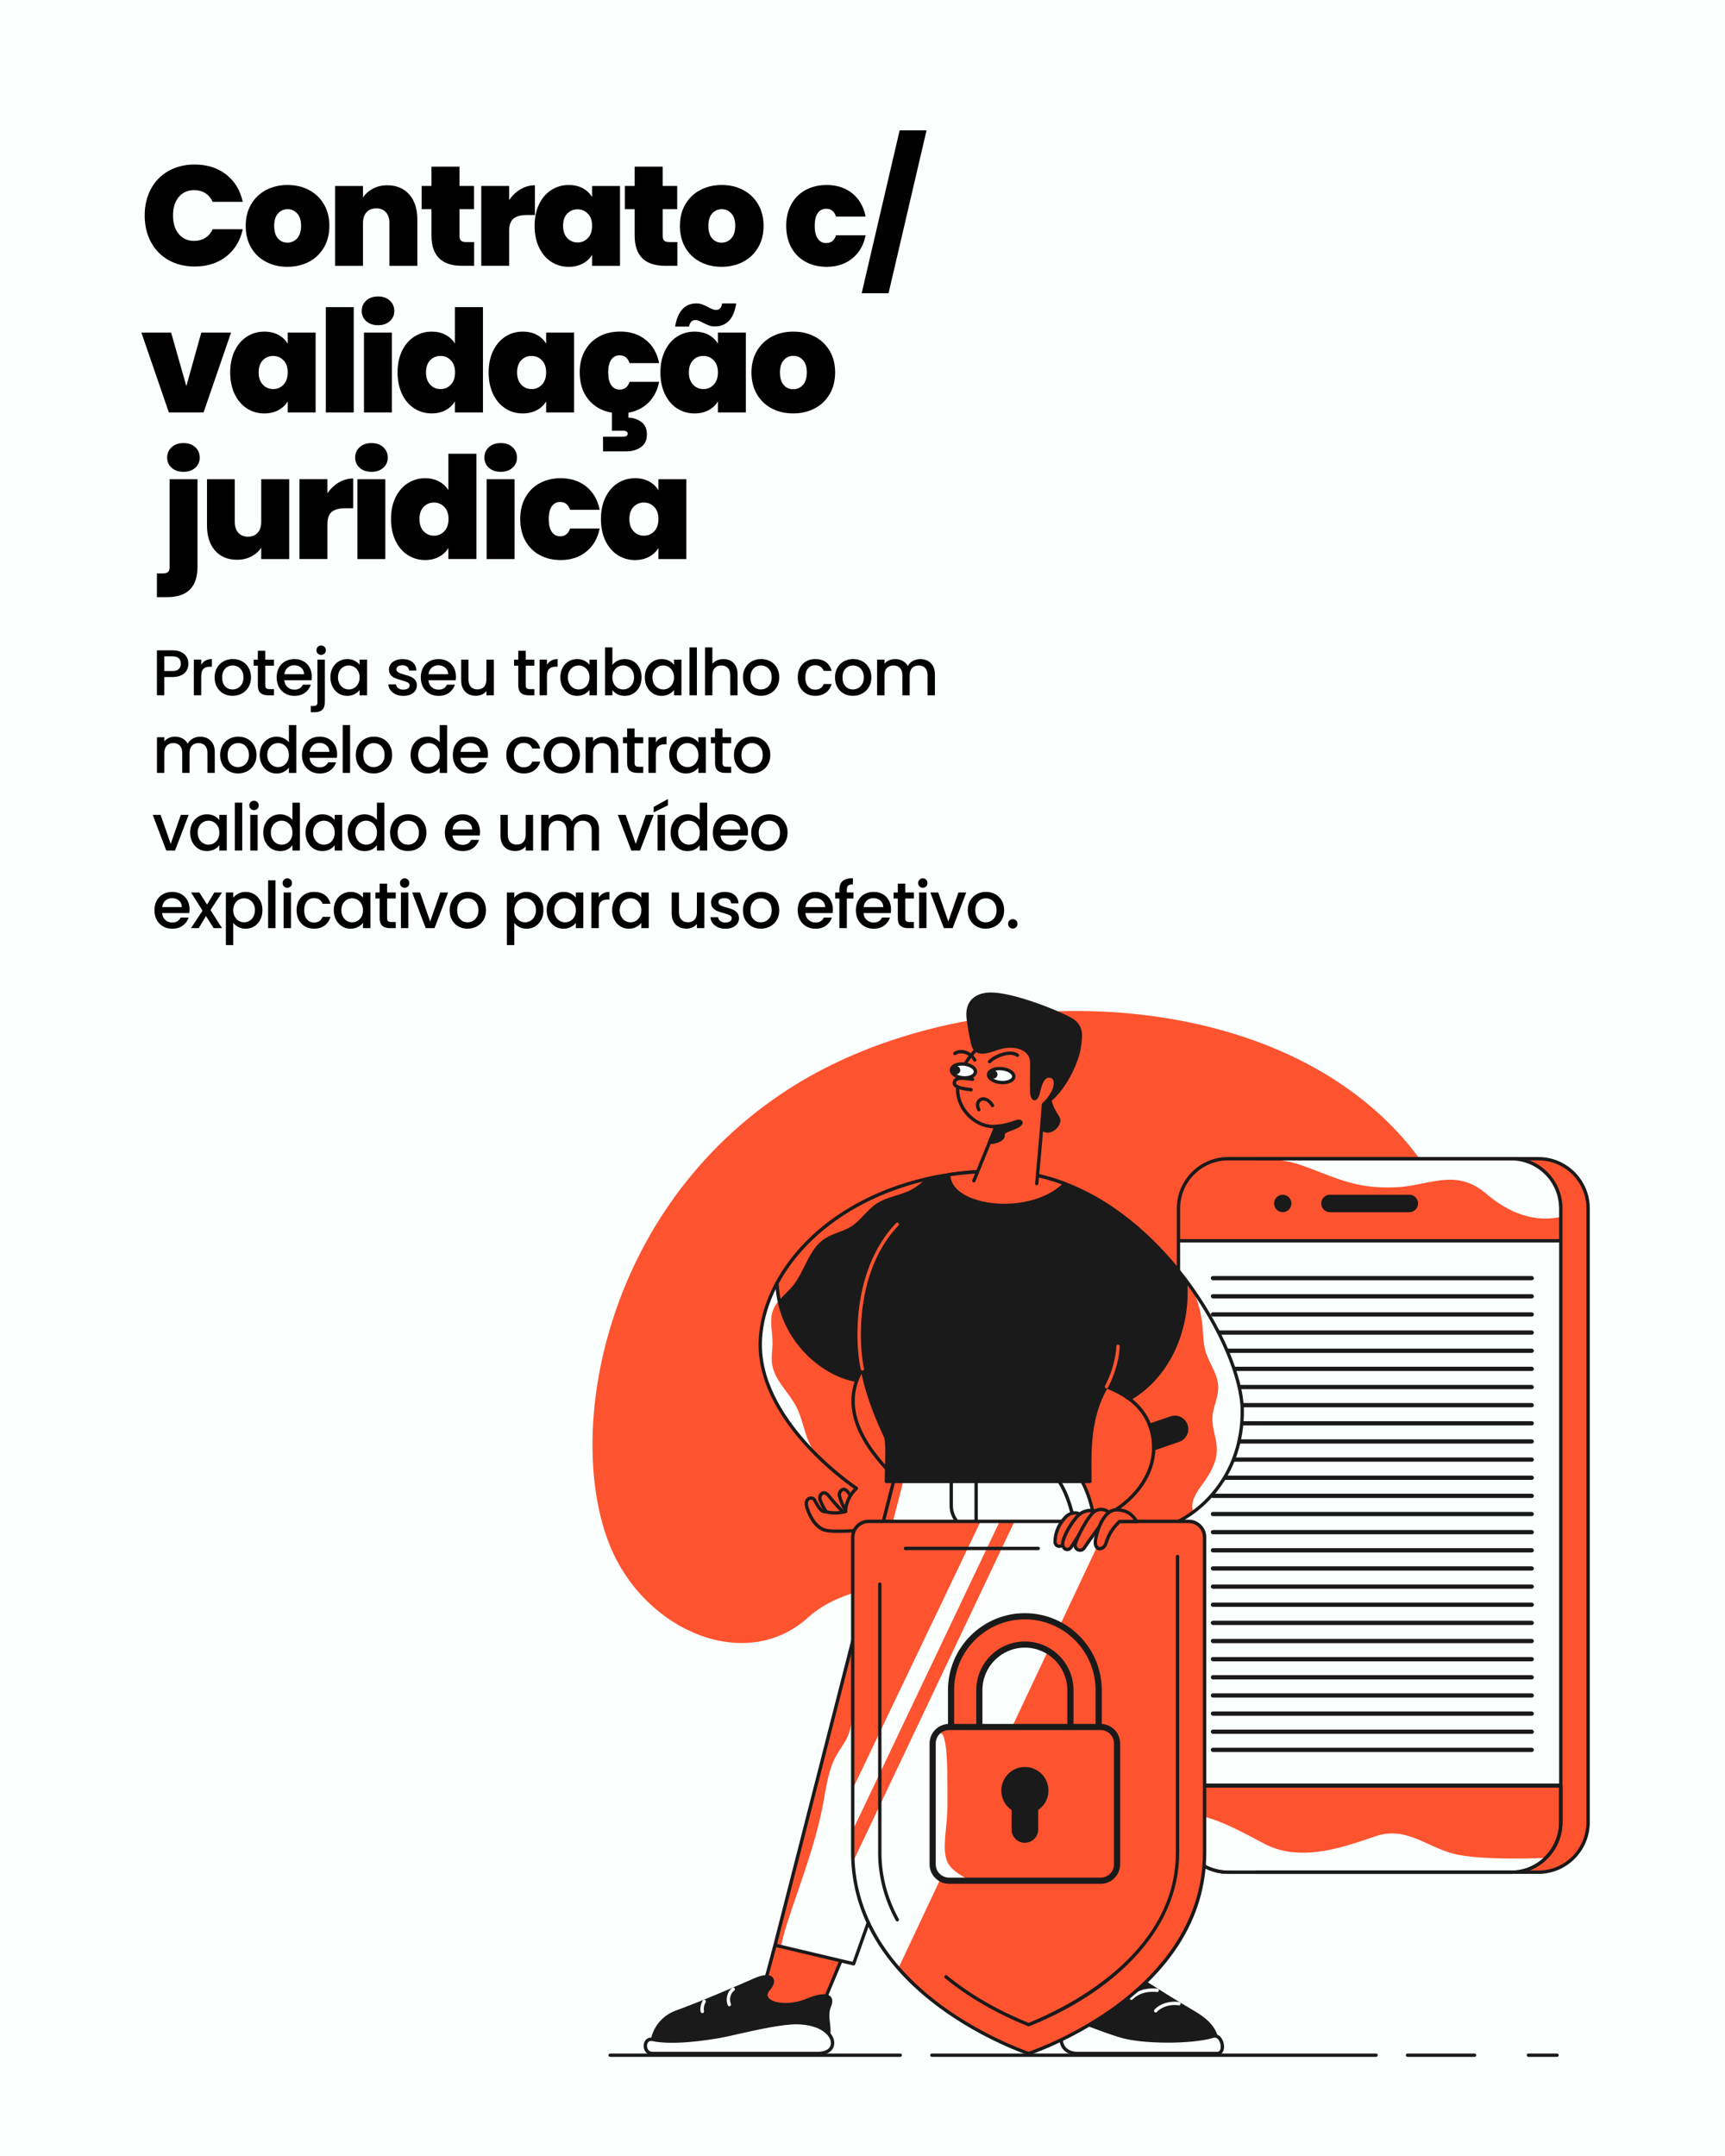 <svg xmlns="http://www.w3.org/2000/svg" id="Layer_1" data-name="Layer 1" viewBox="0 0 800 1000"><rect x="-5" y="-5" width="810" height="1010" style="fill: #fbfffe; stroke-width: 0px;"></rect><g><g><path d="M69.97,87.69c1.91-3.59,4.63-6.38,8.15-8.38,3.52-2,7.57-3,12.14-3,5.81,0,10.69,1.55,14.65,4.65,3.96,3.1,6.51,7.32,7.66,12.64h-13.93c-.84-1.76-1.99-3.1-3.46-4.03-1.47-.92-3.18-1.39-5.12-1.39-2.99,0-5.38,1.07-7.16,3.2-1.78,2.13-2.67,4.98-2.67,8.55s.89,6.48,2.67,8.61c1.78,2.13,4.17,3.2,7.16,3.2,1.94,0,3.64-.46,5.12-1.39s2.63-2.27,3.46-4.03h13.93c-1.14,5.32-3.7,9.54-7.66,12.64-3.96,3.1-8.84,4.65-14.65,4.65-4.58,0-8.62-1-12.14-3-3.52-2-6.24-4.8-8.15-8.38-1.91-3.59-2.87-7.69-2.87-12.31s.96-8.66,2.87-12.24Z" style="fill: #000; stroke-width: 0px;"></path><path d="M123.36,121.45c-2.93-1.54-5.22-3.74-6.9-6.6-1.67-2.86-2.51-6.23-2.51-10.1s.85-7.17,2.54-10.03c1.69-2.86,4-5.06,6.93-6.6,2.93-1.54,6.24-2.31,9.93-2.31s7.01.77,9.93,2.31c2.93,1.54,5.24,3.74,6.93,6.6,1.69,2.86,2.54,6.2,2.54,10.03s-.85,7.18-2.54,10.06c-1.69,2.88-4.02,5.09-6.96,6.63-2.95,1.54-6.27,2.31-9.96,2.31s-7.01-.77-9.93-2.31ZM137.82,110.52c1.21-1.34,1.81-3.27,1.81-5.77s-.61-4.42-1.81-5.74c-1.21-1.32-2.7-1.98-4.46-1.98s-3.23.66-4.42,1.98c-1.19,1.32-1.78,3.23-1.78,5.74s.57,4.49,1.72,5.81c1.14,1.32,2.62,1.98,4.42,1.98s3.31-.67,4.52-2.01Z" style="fill: #000; stroke-width: 0px;"></path><path d="M189.79,90.2c2.51,2.84,3.76,6.68,3.76,11.52v21.58h-12.94v-19.87c0-2.11-.55-3.77-1.65-4.98-1.1-1.21-2.57-1.81-4.42-1.81s-3.46.61-4.55,1.81c-1.1,1.21-1.65,2.87-1.65,4.98v19.87h-12.94v-37.03h12.94v5.28c1.14-1.67,2.68-3.02,4.62-4.06,1.94-1.03,4.16-1.55,6.67-1.55,4.27,0,7.66,1.42,10.16,4.26Z" style="fill: #000; stroke-width: 0px;"></path><path d="M219.89,112.27v11.02h-5.61c-9.46,0-14.19-4.69-14.19-14.06v-12.21h-4.55v-10.76h4.55v-8.98h13v8.98h6.73v10.76h-6.73v12.41c0,1.01.23,1.74.69,2.18.46.44,1.24.66,2.34.66h3.76Z" style="fill: #000; stroke-width: 0px;"></path><path d="M241.4,87.79c2.07-1.23,4.29-1.85,6.67-1.85v13.79h-3.63c-2.82,0-4.91.55-6.27,1.65-1.36,1.1-2.04,3.01-2.04,5.74v16.17h-12.94v-37.03h12.94v6.53c1.45-2.11,3.21-3.78,5.28-5.02Z" style="fill: #000; stroke-width: 0px;"></path><path d="M250.01,94.72c1.39-2.86,3.28-5.06,5.68-6.6,2.4-1.54,5.07-2.31,8.02-2.31,2.55,0,4.75.51,6.6,1.52,1.85,1.01,3.28,2.38,4.29,4.09v-5.15h12.94v37.03h-12.94v-5.15c-1.01,1.72-2.45,3.08-4.32,4.09-1.87,1.01-4.06,1.52-6.57,1.52-2.95,0-5.62-.77-8.02-2.31-2.4-1.54-4.29-3.75-5.68-6.63-1.38-2.88-2.08-6.24-2.08-10.06s.69-7.17,2.08-10.03ZM272.65,99.14c-1.3-1.36-2.89-2.05-4.79-2.05s-3.54.67-4.82,2.01c-1.28,1.34-1.91,3.22-1.91,5.64s.64,4.26,1.91,5.64c1.28,1.39,2.88,2.08,4.82,2.08s3.49-.68,4.79-2.05c1.3-1.36,1.95-3.26,1.95-5.68s-.65-4.25-1.95-5.61Z" style="fill: #000; stroke-width: 0px;"></path><path d="M314.13,112.27v11.02h-5.61c-9.46,0-14.19-4.69-14.19-14.06v-12.21h-4.55v-10.76h4.55v-8.98h13v8.98h6.73v10.76h-6.73v12.41c0,1.01.23,1.74.69,2.18.46.44,1.24.66,2.34.66h3.76Z" style="fill: #000; stroke-width: 0px;"></path><path d="M324.73,121.45c-2.93-1.54-5.23-3.74-6.9-6.6-1.67-2.86-2.51-6.23-2.51-10.1s.85-7.17,2.54-10.03c1.69-2.86,4-5.06,6.93-6.6,2.93-1.54,6.24-2.31,9.93-2.31s7.01.77,9.93,2.31c2.93,1.54,5.23,3.74,6.93,6.6,1.69,2.86,2.54,6.2,2.54,10.03s-.85,7.18-2.54,10.06c-1.7,2.88-4.02,5.09-6.96,6.63-2.95,1.54-6.27,2.31-9.97,2.31s-7.01-.77-9.93-2.31ZM339.18,110.52c1.21-1.34,1.81-3.27,1.81-5.77s-.61-4.42-1.81-5.74c-1.21-1.32-2.7-1.98-4.46-1.98s-3.23.66-4.42,1.98c-1.19,1.32-1.78,3.23-1.78,5.74s.57,4.49,1.71,5.81c1.14,1.32,2.62,1.98,4.42,1.98s3.31-.67,4.52-2.01Z" style="fill: #000; stroke-width: 0px;"></path><path d="M367,94.72c1.58-2.86,3.79-5.06,6.63-6.6,2.84-1.54,6.08-2.31,9.74-2.31,4.71,0,8.67,1.29,11.88,3.86,3.21,2.57,5.28,6.17,6.21,10.79h-13.73c-.79-2.42-2.33-3.63-4.62-3.63-1.63,0-2.92.67-3.86,2.01-.95,1.34-1.42,3.31-1.42,5.91s.47,4.58,1.42,5.94c.95,1.36,2.23,2.05,3.86,2.05,2.33,0,3.87-1.21,4.62-3.63h13.73c-.92,4.58-2.99,8.16-6.21,10.76-3.21,2.6-7.17,3.89-11.88,3.89-3.65,0-6.9-.77-9.74-2.31-2.84-1.54-5.05-3.74-6.63-6.6-1.58-2.86-2.38-6.23-2.38-10.1s.79-7.17,2.38-10.03Z" style="fill: #000; stroke-width: 0px;"></path><path d="M429.7,60.46l-17.62,75.57h-12.47l17.62-75.57h12.47Z" style="fill: #000; stroke-width: 0px;"></path><path d="M86.43,179.08l6.93-24.82h13.79l-12.74,37.03h-16.1l-12.74-37.03h13.79l7.06,24.82Z" style="fill: #000; stroke-width: 0px;"></path><path d="M108.84,162.72c1.39-2.86,3.28-5.06,5.68-6.6,2.4-1.54,5.07-2.31,8.02-2.31,2.55,0,4.75.51,6.6,1.52,1.85,1.01,3.28,2.38,4.29,4.09v-5.15h12.94v37.03h-12.94v-5.15c-1.01,1.72-2.45,3.08-4.32,4.09-1.87,1.01-4.06,1.52-6.57,1.52-2.95,0-5.62-.77-8.02-2.31-2.4-1.54-4.29-3.75-5.68-6.63-1.38-2.88-2.08-6.24-2.08-10.06s.69-7.17,2.08-10.03ZM131.48,167.14c-1.3-1.36-2.89-2.05-4.79-2.05s-3.54.67-4.82,2.01c-1.28,1.34-1.91,3.22-1.91,5.64s.64,4.26,1.91,5.64c1.28,1.39,2.88,2.08,4.82,2.08s3.49-.68,4.79-2.05c1.3-1.36,1.95-3.26,1.95-5.68s-.65-4.25-1.95-5.61Z" style="fill: #000; stroke-width: 0px;"></path><path d="M164.05,142.46v48.84h-12.94v-48.84h12.94Z" style="fill: #000; stroke-width: 0px;"></path><path d="M169.83,148.96c-1.39-1.25-2.08-2.83-2.08-4.72s.69-3.54,2.08-4.82c1.39-1.28,3.22-1.91,5.51-1.91s4.06.64,5.44,1.91c1.39,1.28,2.08,2.88,2.08,4.82s-.69,3.47-2.08,4.72c-1.38,1.25-3.2,1.88-5.44,1.88s-4.12-.63-5.51-1.88ZM181.74,154.27v37.03h-12.94v-37.03h12.94Z" style="fill: #000; stroke-width: 0px;"></path><path d="M186.46,162.72c1.39-2.86,3.29-5.06,5.71-6.6,2.42-1.54,5.1-2.31,8.05-2.31,2.38,0,4.5.49,6.37,1.48,1.87.99,3.33,2.34,4.39,4.06v-16.9h13v48.84h-13v-5.15c-1.01,1.72-2.44,3.08-4.29,4.09-1.85,1.01-4.03,1.52-6.53,1.52-2.95,0-5.62-.77-8.02-2.31-2.4-1.54-4.29-3.75-5.68-6.63-1.38-2.88-2.08-6.24-2.08-10.06s.69-7.17,2.08-10.03ZM209.09,167.14c-1.3-1.36-2.89-2.05-4.79-2.05s-3.54.67-4.82,2.01c-1.28,1.34-1.91,3.22-1.91,5.64s.64,4.26,1.91,5.64c1.28,1.39,2.88,2.08,4.82,2.08s3.49-.68,4.79-2.05c1.3-1.36,1.95-3.26,1.95-5.68s-.65-4.25-1.95-5.61Z" style="fill: #000; stroke-width: 0px;"></path><path d="M228.7,162.72c1.39-2.86,3.28-5.06,5.68-6.6,2.4-1.54,5.07-2.31,8.02-2.31,2.55,0,4.75.51,6.6,1.52,1.85,1.01,3.28,2.38,4.29,4.09v-5.15h12.94v37.03h-12.94v-5.15c-1.01,1.72-2.45,3.08-4.32,4.09-1.87,1.01-4.06,1.52-6.57,1.52-2.95,0-5.62-.77-8.02-2.31-2.4-1.54-4.29-3.75-5.68-6.63-1.38-2.88-2.08-6.24-2.08-10.06s.69-7.17,2.08-10.03ZM251.33,167.14c-1.3-1.36-2.89-2.05-4.79-2.05s-3.54.67-4.82,2.01c-1.28,1.34-1.91,3.22-1.91,5.64s.64,4.26,1.91,5.64c1.28,1.39,2.88,2.08,4.82,2.08s3.49-.68,4.79-2.05c1.3-1.36,1.95-3.26,1.95-5.68s-.65-4.25-1.95-5.61Z" style="fill: #000; stroke-width: 0px;"></path><path d="M291.96,177.1h13.73c-.79,3.92-2.43,7.12-4.92,9.6-2.49,2.49-5.6,4.06-9.34,4.72v2.31c2.15,0,4.12.64,5.91,1.91,1.78,1.28,2.67,3.23,2.67,5.87s-.95,4.66-2.84,5.94c-1.89,1.28-4.14,1.91-6.73,1.91h-10.76v-6.8h9.24c1.45,0,2.18-.46,2.18-1.39s-.73-1.39-2.18-1.39h-5.15v-8.38c-4.53-.75-8.15-2.77-10.86-6.07-2.71-3.3-4.06-7.5-4.06-12.61,0-3.83.79-7.17,2.38-10.03,1.58-2.86,3.79-5.06,6.63-6.6,2.84-1.54,6.08-2.31,9.74-2.31,4.71,0,8.67,1.29,11.88,3.86,3.21,2.57,5.28,6.17,6.21,10.79h-13.73c-.79-2.42-2.33-3.63-4.62-3.63-1.63,0-2.92.67-3.86,2.01-.95,1.34-1.42,3.31-1.42,5.91s.47,4.58,1.42,5.94c.95,1.36,2.23,2.05,3.86,2.05,2.33,0,3.87-1.21,4.62-3.63Z" style="fill: #000; stroke-width: 0px;"></path><path d="M308.36,162.72c1.39-2.86,3.28-5.06,5.68-6.6,2.4-1.54,5.07-2.31,8.02-2.31,2.55,0,4.75.51,6.6,1.52,1.85,1.01,3.28,2.38,4.29,4.09v-5.15h12.94v37.03h-12.94v-5.15c-1.01,1.72-2.45,3.08-4.32,4.09-1.87,1.01-4.06,1.52-6.57,1.52-2.95,0-5.62-.77-8.02-2.31-2.4-1.54-4.29-3.75-5.68-6.63-1.38-2.88-2.08-6.24-2.08-10.06s.69-7.17,2.08-10.03ZM322.98,140.74c1.01,0,1.92.15,2.74.46.81.31,1.75.75,2.8,1.32.75.4,1.38.7,1.91.92.53.22,1.05.33,1.58.33,1.63,0,2.6-1.01,2.9-3.04h6.54c-.62,3.74-1.77,6.46-3.46,8.15-1.7,1.69-3.84,2.54-6.44,2.54-.97,0-1.85-.14-2.64-.43-.79-.29-1.76-.71-2.9-1.29-.75-.4-1.39-.7-1.91-.92-.53-.22-1.06-.33-1.58-.33-1.58,0-2.57,1.01-2.97,3.04h-6.47c1.23-7.17,4.53-10.76,9.9-10.76ZM331,167.14c-1.3-1.36-2.89-2.05-4.79-2.05s-3.54.67-4.82,2.01c-1.28,1.34-1.91,3.22-1.91,5.64s.64,4.26,1.91,5.64c1.28,1.39,2.88,2.08,4.82,2.08s3.49-.68,4.79-2.05c1.3-1.36,1.95-3.26,1.95-5.68s-.65-4.25-1.95-5.61Z" style="fill: #000; stroke-width: 0px;"></path><path d="M357.92,189.45c-2.93-1.54-5.22-3.74-6.9-6.6-1.67-2.86-2.51-6.23-2.51-10.1s.85-7.17,2.54-10.03c1.69-2.86,4-5.06,6.93-6.6,2.93-1.54,6.24-2.31,9.93-2.31s7.01.77,9.93,2.31c2.93,1.54,5.24,3.74,6.93,6.6,1.69,2.86,2.54,6.2,2.54,10.03s-.85,7.18-2.54,10.06c-1.69,2.88-4.02,5.09-6.96,6.63-2.95,1.54-6.27,2.31-9.96,2.31s-7.01-.77-9.93-2.31ZM372.38,178.52c1.21-1.34,1.81-3.27,1.81-5.77s-.61-4.42-1.81-5.74c-1.21-1.32-2.7-1.98-4.46-1.98s-3.23.66-4.42,1.98c-1.19,1.32-1.78,3.23-1.78,5.74s.57,4.49,1.72,5.81c1.14,1.32,2.62,1.98,4.42,1.98s3.31-.67,4.52-2.01Z" style="fill: #000; stroke-width: 0px;"></path><path d="M91.58,262.92c0,9.37-4.71,14.06-14.12,14.06h-4.69v-11.02h2.77c1.1,0,1.89-.22,2.38-.66.48-.44.73-1.17.73-2.18v-40.85h12.94v40.66ZM79.6,216.96c-1.39-1.25-2.08-2.83-2.08-4.72s.69-3.54,2.08-4.82c1.39-1.28,3.22-1.91,5.51-1.91s4.06.64,5.45,1.91c1.38,1.28,2.08,2.88,2.08,4.82s-.69,3.47-2.08,4.72c-1.39,1.25-3.2,1.88-5.45,1.88s-4.12-.63-5.51-1.88Z" style="fill: #000; stroke-width: 0px;"></path><path d="M134.15,222.27v37.03h-13v-5.28c-1.1,1.67-2.62,3.03-4.55,4.06-1.94,1.03-4.16,1.55-6.67,1.55-4.31,0-7.71-1.42-10.2-4.26-2.49-2.84-3.73-6.7-3.73-11.58v-21.52h12.87v19.87c0,2.11.56,3.77,1.68,4.98,1.12,1.21,2.61,1.81,4.46,1.81s3.39-.6,4.49-1.81,1.65-2.87,1.65-4.98v-19.87h13Z" style="fill: #000; stroke-width: 0px;"></path><path d="M157.12,223.79c2.07-1.23,4.29-1.85,6.67-1.85v13.79h-3.63c-2.82,0-4.91.55-6.27,1.65-1.37,1.1-2.05,3.01-2.05,5.74v16.17h-12.94v-37.03h12.94v6.53c1.45-2.11,3.21-3.78,5.28-5.02Z" style="fill: #000; stroke-width: 0px;"></path><path d="M166.79,216.96c-1.38-1.25-2.08-2.83-2.08-4.72s.69-3.54,2.08-4.82c1.39-1.28,3.22-1.91,5.51-1.91s4.06.64,5.45,1.91c1.38,1.28,2.08,2.88,2.08,4.82s-.69,3.47-2.08,4.72c-1.39,1.25-3.2,1.88-5.45,1.88s-4.12-.63-5.51-1.88ZM178.7,222.27v37.03h-12.94v-37.03h12.94Z" style="fill: #000; stroke-width: 0px;"></path><path d="M183.42,230.72c1.39-2.86,3.29-5.06,5.71-6.6,2.42-1.54,5.1-2.31,8.05-2.31,2.38,0,4.5.49,6.37,1.48,1.87.99,3.33,2.34,4.39,4.06v-16.9h13v48.84h-13v-5.15c-1.01,1.72-2.44,3.08-4.29,4.09-1.85,1.01-4.03,1.52-6.53,1.52-2.95,0-5.62-.77-8.02-2.31s-4.29-3.75-5.68-6.63c-1.38-2.88-2.08-6.24-2.08-10.06s.69-7.17,2.08-10.03ZM206.06,235.14c-1.3-1.36-2.89-2.05-4.79-2.05s-3.54.67-4.82,2.01c-1.28,1.34-1.91,3.22-1.91,5.64s.64,4.26,1.91,5.64c1.28,1.39,2.88,2.08,4.82,2.08s3.49-.68,4.79-2.05c1.3-1.36,1.95-3.26,1.95-5.68s-.65-4.25-1.95-5.61Z" style="fill: #000; stroke-width: 0px;"></path><path d="M226.72,216.96c-1.38-1.25-2.08-2.83-2.08-4.72s.69-3.54,2.08-4.82c1.39-1.28,3.22-1.91,5.51-1.91s4.06.64,5.45,1.91c1.38,1.28,2.08,2.88,2.08,4.82s-.69,3.47-2.08,4.72c-1.39,1.25-3.2,1.88-5.45,1.88s-4.12-.63-5.51-1.88ZM238.63,222.27v37.03h-12.94v-37.03h12.94Z" style="fill: #000; stroke-width: 0px;"></path><path d="M243.65,230.72c1.58-2.86,3.79-5.06,6.63-6.6,2.84-1.54,6.08-2.31,9.74-2.31,4.71,0,8.67,1.29,11.88,3.86,3.21,2.57,5.28,6.17,6.21,10.79h-13.73c-.79-2.42-2.33-3.63-4.62-3.63-1.63,0-2.92.67-3.86,2.01-.95,1.34-1.42,3.31-1.42,5.91s.47,4.58,1.42,5.94c.95,1.37,2.23,2.05,3.86,2.05,2.33,0,3.87-1.21,4.62-3.63h13.73c-.92,4.58-2.99,8.16-6.21,10.76-3.21,2.6-7.17,3.89-11.88,3.89-3.65,0-6.9-.77-9.74-2.31s-5.05-3.74-6.63-6.6c-1.58-2.86-2.38-6.23-2.38-10.1s.79-7.17,2.38-10.03Z" style="fill: #000; stroke-width: 0px;"></path><path d="M280.77,230.72c1.39-2.86,3.28-5.06,5.68-6.6,2.4-1.54,5.07-2.31,8.02-2.31,2.55,0,4.75.51,6.6,1.52,1.85,1.01,3.28,2.38,4.29,4.09v-5.15h12.94v37.03h-12.94v-5.15c-1.01,1.72-2.45,3.08-4.32,4.09-1.87,1.01-4.06,1.52-6.57,1.52-2.95,0-5.62-.77-8.02-2.31s-4.29-3.75-5.68-6.63c-1.38-2.88-2.08-6.24-2.08-10.06s.69-7.17,2.08-10.03ZM303.41,235.14c-1.3-1.36-2.89-2.05-4.79-2.05s-3.54.67-4.82,2.01c-1.28,1.34-1.91,3.22-1.91,5.64s.64,4.26,1.91,5.64c1.28,1.39,2.88,2.08,4.82,2.08s3.49-.68,4.79-2.05c1.3-1.36,1.95-3.26,1.95-5.68s-.65-4.25-1.95-5.61Z" style="fill: #000; stroke-width: 0px;"></path></g><g><path d="M86.61,310.85c-.5.94-1.3,1.71-2.4,2.29s-2.51.88-4.23.88h-3.78v8.46h-3.42v-20.85h7.2c1.6,0,2.95.27,4.07.82,1.11.55,1.94,1.3,2.49,2.24.55.94.83,1.99.83,3.15,0,1.06-.25,2.06-.75,3ZM82.89,310.35c.64-.59.96-1.42.96-2.5,0-2.28-1.29-3.42-3.87-3.42h-3.78v6.81h3.78c1.3,0,2.27-.29,2.91-.88Z" style="fill: #000; stroke-width: 0px;"></path><path d="M95.3,306.39c.83-.47,1.81-.71,2.96-.71v3.54h-.87c-1.34,0-2.35.34-3.04,1.02-.69.68-1.04,1.86-1.04,3.54v8.7h-3.42v-16.53h3.42v2.4c.5-.84,1.17-1.5,2-1.96Z" style="fill: #000; stroke-width: 0px;"></path><path d="M103.59,321.69c-1.26-.71-2.25-1.71-2.97-3-.72-1.29-1.08-2.79-1.08-4.49s.37-3.17,1.11-4.47c.74-1.3,1.75-2.3,3.03-3,1.28-.7,2.71-1.05,4.29-1.05s3.01.35,4.29,1.05c1.28.7,2.29,1.7,3.03,3,.74,1.3,1.11,2.79,1.11,4.47s-.38,3.17-1.14,4.47c-.76,1.3-1.8,2.3-3.11,3.01-1.31.71-2.76,1.06-4.33,1.06s-2.97-.35-4.23-1.06ZM110.3,319.16c.77-.42,1.39-1.05,1.88-1.89.48-.84.72-1.86.72-3.06s-.23-2.21-.69-3.04c-.46-.83-1.07-1.46-1.83-1.88s-1.58-.63-2.46-.63-1.69.21-2.44.63-1.35,1.05-1.79,1.88c-.44.83-.66,1.84-.66,3.04,0,1.78.46,3.16,1.37,4.12.91.97,2.05,1.46,3.43,1.46.88,0,1.71-.21,2.48-.63Z" style="fill: #000; stroke-width: 0px;"></path><path d="M123.03,308.75v9.15c0,.62.14,1.06.43,1.33.29.27.78.41,1.49.41h2.1v2.85h-2.7c-1.54,0-2.72-.36-3.54-1.08s-1.23-1.89-1.23-3.51v-9.15h-1.95v-2.79h1.95v-4.11h3.45v4.11h4.02v2.79h-4.02Z" style="fill: #000; stroke-width: 0px;"></path><path d="M144.48,315.5h-12.63c.1,1.32.59,2.38,1.47,3.18s1.96,1.2,3.24,1.2c1.84,0,3.14-.77,3.9-2.31h3.69c-.5,1.52-1.41,2.76-2.72,3.74-1.31.97-2.93,1.45-4.88,1.45-1.58,0-2.99-.35-4.24-1.06s-2.23-1.71-2.94-3-1.07-2.79-1.07-4.49.35-3.19,1.04-4.48c.69-1.29,1.66-2.29,2.91-2.99s2.69-1.05,4.3-1.05,2.95.34,4.17,1.02c1.22.68,2.17,1.64,2.85,2.87.68,1.23,1.02,2.65,1.02,4.25,0,.62-.04,1.18-.12,1.68ZM141.03,312.74c-.02-1.26-.47-2.27-1.35-3.03-.88-.76-1.97-1.14-3.27-1.14-1.18,0-2.19.38-3.03,1.12s-1.34,1.77-1.5,3.04h9.15Z" style="fill: #000; stroke-width: 0px;"></path><path d="M150.63,325.73c0,1.62-.4,2.79-1.21,3.52-.81.73-1.98,1.1-3.52,1.1h-1.77v-2.88h1.17c.7,0,1.2-.14,1.49-.41.29-.27.43-.72.43-1.33v-19.77h3.42v19.77ZM147.39,303.14c-.42-.42-.63-.94-.63-1.56s.21-1.14.63-1.56c.42-.42.94-.63,1.56-.63s1.11.21,1.53.63.63.94.63,1.56-.21,1.14-.63,1.56-.93.63-1.53.63-1.14-.21-1.56-.63Z" style="fill: #000; stroke-width: 0px;"></path><path d="M154.28,309.74c.69-1.28,1.63-2.27,2.82-2.99,1.19-.71,2.51-1.06,3.95-1.06,1.3,0,2.43.25,3.4.76s1.74,1.15,2.32,1.91v-2.4h3.45v16.53h-3.45v-2.46c-.58.78-1.37,1.43-2.37,1.95-1,.52-2.14.78-3.42.78-1.42,0-2.72-.36-3.9-1.09-1.18-.73-2.12-1.75-2.81-3.06s-1.04-2.79-1.04-4.46.34-3.13,1.04-4.41ZM166.06,311.24c-.47-.84-1.08-1.48-1.84-1.92-.76-.44-1.58-.66-2.46-.66s-1.7.21-2.46.65c-.76.43-1.38,1.06-1.84,1.89-.47.83-.71,1.81-.71,2.96s.23,2.14.71,3c.47.86,1.09,1.51,1.86,1.96s1.58.67,2.44.67,1.7-.22,2.46-.66c.76-.44,1.38-1.08,1.84-1.93.47-.85.71-1.84.71-2.99s-.23-2.13-.71-2.97Z" style="fill: #000; stroke-width: 0px;"></path><path d="M183.53,322.05c-1.03-.47-1.84-1.11-2.45-1.92-.6-.81-.92-1.71-.96-2.71h3.54c.06.7.4,1.29,1,1.75.61.47,1.38.71,2.3.71s1.7-.18,2.23-.55.79-.84.79-1.42c0-.62-.29-1.08-.88-1.38s-1.53-.63-2.8-.99c-1.24-.34-2.25-.67-3.03-.99-.78-.32-1.46-.81-2.03-1.47-.57-.66-.85-1.53-.85-2.61,0-.88.26-1.68.78-2.42.52-.73,1.26-1.3,2.23-1.72s2.08-.63,3.35-.63c1.88,0,3.39.48,4.54,1.42,1.15.95,1.76,2.25,1.84,3.88h-3.42c-.06-.74-.36-1.33-.9-1.77s-1.27-.66-2.19-.66-1.59.17-2.07.51c-.48.34-.72.79-.72,1.35,0,.44.16.81.48,1.11s.71.54,1.17.71,1.14.39,2.04.65c1.2.32,2.19.64,2.96.97s1.43.82,2,1.46c.56.64.85,1.49.87,2.55,0,.94-.26,1.78-.78,2.52s-1.25,1.32-2.21,1.74-2.07.63-3.34.63-2.46-.23-3.5-.7Z" style="fill: #000; stroke-width: 0px;"></path><path d="M211.32,315.5h-12.63c.1,1.32.59,2.38,1.47,3.18.88.8,1.96,1.2,3.24,1.2,1.84,0,3.14-.77,3.9-2.31h3.69c-.5,1.52-1.41,2.76-2.71,3.74-1.31.97-2.94,1.45-4.88,1.45-1.58,0-3-.35-4.25-1.06-1.25-.71-2.23-1.71-2.94-3s-1.06-2.79-1.06-4.49.34-3.19,1.03-4.48c.69-1.29,1.66-2.29,2.91-2.99s2.69-1.05,4.31-1.05,2.95.34,4.17,1.02c1.22.68,2.17,1.64,2.85,2.87.68,1.23,1.02,2.65,1.02,4.25,0,.62-.04,1.18-.12,1.68ZM207.87,312.74c-.02-1.26-.47-2.27-1.35-3.03-.88-.76-1.97-1.14-3.27-1.14-1.18,0-2.19.38-3.03,1.12s-1.34,1.77-1.5,3.04h9.15Z" style="fill: #000; stroke-width: 0px;"></path><path d="M229.02,305.96v16.53h-3.42v-1.95c-.54.68-1.25,1.21-2.12,1.61-.87.39-1.79.58-2.77.58-1.3,0-2.46-.27-3.5-.81s-1.84-1.34-2.43-2.4c-.59-1.06-.89-2.34-.89-3.84v-9.72h3.39v9.21c0,1.48.37,2.62,1.11,3.41s1.75,1.18,3.03,1.18,2.29-.39,3.04-1.18,1.12-1.92,1.12-3.41v-9.21h3.42Z" style="fill: #000; stroke-width: 0px;"></path><path d="M243.81,308.75v9.15c0,.62.14,1.06.43,1.33.29.27.79.41,1.49.41h2.1v2.85h-2.7c-1.54,0-2.72-.36-3.54-1.08s-1.23-1.89-1.23-3.51v-9.15h-1.95v-2.79h1.95v-4.11h3.45v4.11h4.02v2.79h-4.02Z" style="fill: #000; stroke-width: 0px;"></path><path d="M255.65,306.39c.83-.47,1.82-.71,2.96-.71v3.54h-.87c-1.34,0-2.36.34-3.04,1.02-.69.68-1.04,1.86-1.04,3.54v8.7h-3.42v-16.53h3.42v2.4c.5-.84,1.17-1.5,2-1.96Z" style="fill: #000; stroke-width: 0px;"></path><path d="M260.89,309.74c.69-1.28,1.63-2.27,2.82-2.99,1.19-.71,2.5-1.06,3.95-1.06,1.3,0,2.43.25,3.41.76.97.51,1.74,1.15,2.32,1.91v-2.4h3.45v16.53h-3.45v-2.46c-.58.78-1.37,1.43-2.37,1.95-1,.52-2.14.78-3.42.78-1.42,0-2.72-.36-3.9-1.09-1.18-.73-2.12-1.75-2.81-3.06-.69-1.31-1.03-2.79-1.03-4.46s.34-3.13,1.03-4.41ZM272.68,311.24c-.47-.84-1.08-1.48-1.84-1.92-.76-.44-1.58-.66-2.46-.66s-1.7.21-2.46.65c-.76.43-1.38,1.06-1.84,1.89-.47.83-.71,1.81-.71,2.96s.23,2.14.71,3c.47.86,1.09,1.51,1.86,1.96.77.45,1.58.67,2.45.67s1.7-.22,2.46-.66c.76-.44,1.38-1.08,1.84-1.93.47-.85.71-1.84.71-2.99s-.24-2.13-.71-2.97Z" style="fill: #000; stroke-width: 0px;"></path><path d="M286.39,306.45c1.01-.51,2.13-.76,3.38-.76,1.46,0,2.78.35,3.96,1.05,1.18.7,2.11,1.7,2.79,2.99s1.02,2.76,1.02,4.42-.34,3.15-1.02,4.46-1.62,2.33-2.8,3.06c-1.19.73-2.5,1.09-3.95,1.09-1.28,0-2.42-.25-3.4-.75-.99-.5-1.78-1.14-2.36-1.92v2.4h-3.42v-22.2h3.42v8.13c.58-.8,1.38-1.46,2.38-1.96ZM293.35,311.19c-.47-.83-1.09-1.46-1.86-1.89-.77-.43-1.6-.65-2.48-.65s-1.67.22-2.44.66c-.77.44-1.39,1.08-1.86,1.92s-.71,1.83-.71,2.97.24,2.14.71,2.99c.47.85,1.09,1.5,1.86,1.93.77.44,1.58.66,2.44.66s1.71-.22,2.48-.67c.77-.45,1.39-1.1,1.86-1.96.47-.86.71-1.86.71-3s-.24-2.12-.71-2.96Z" style="fill: #000; stroke-width: 0px;"></path><path d="M300.08,309.74c.69-1.28,1.63-2.27,2.82-2.99,1.19-.71,2.5-1.06,3.95-1.06,1.3,0,2.43.25,3.41.76.97.51,1.74,1.15,2.32,1.91v-2.4h3.45v16.53h-3.45v-2.46c-.58.78-1.37,1.43-2.37,1.95-1,.52-2.14.78-3.42.78-1.42,0-2.72-.36-3.9-1.09-1.18-.73-2.12-1.75-2.81-3.06-.69-1.31-1.03-2.79-1.03-4.46s.34-3.13,1.03-4.41ZM311.87,311.24c-.47-.84-1.08-1.48-1.84-1.92-.76-.44-1.58-.66-2.46-.66s-1.7.21-2.46.65c-.76.43-1.38,1.06-1.84,1.89-.47.83-.71,1.81-.71,2.96s.23,2.14.71,3c.47.86,1.09,1.51,1.86,1.96.77.45,1.58.67,2.45.67s1.7-.22,2.46-.66c.76-.44,1.38-1.08,1.84-1.93.47-.85.71-1.84.71-2.99s-.24-2.13-.71-2.97Z" style="fill: #000; stroke-width: 0px;"></path><path d="M323.19,300.29v22.2h-3.42v-22.2h3.42Z" style="fill: #000; stroke-width: 0px;"></path><path d="M338.87,306.5c.99.54,1.77,1.34,2.34,2.4.57,1.06.86,2.34.86,3.84v9.75h-3.39v-9.24c0-1.48-.37-2.61-1.11-3.4-.74-.79-1.75-1.19-3.03-1.19s-2.29.4-3.04,1.19-1.12,1.92-1.12,3.4v9.24h-3.42v-22.2h3.42v7.59c.58-.7,1.31-1.24,2.21-1.62.89-.38,1.86-.57,2.92-.57,1.26,0,2.38.27,3.38.81Z" style="fill: #000; stroke-width: 0px;"></path><path d="M348.6,321.69c-1.26-.71-2.25-1.71-2.97-3-.72-1.29-1.08-2.79-1.08-4.49s.37-3.17,1.11-4.47c.74-1.3,1.75-2.3,3.03-3,1.28-.7,2.71-1.05,4.29-1.05s3.01.35,4.29,1.05c1.28.7,2.29,1.7,3.03,3,.74,1.3,1.11,2.79,1.11,4.47s-.38,3.17-1.14,4.47c-.76,1.3-1.8,2.3-3.11,3.01s-2.75,1.06-4.33,1.06-2.97-.35-4.23-1.06ZM355.3,319.16c.77-.42,1.4-1.05,1.88-1.89.48-.84.72-1.86.72-3.06s-.23-2.21-.69-3.04c-.46-.83-1.07-1.46-1.83-1.88s-1.58-.63-2.46-.63-1.69.21-2.44.63-1.35,1.05-1.79,1.88c-.44.83-.66,1.84-.66,3.04,0,1.78.45,3.16,1.37,4.12.91.97,2.05,1.46,3.43,1.46.88,0,1.71-.21,2.47-.63Z" style="fill: #000; stroke-width: 0px;"></path><path d="M371,309.72c.69-1.29,1.65-2.29,2.87-2.99s2.62-1.05,4.2-1.05c2,0,3.66.48,4.96,1.42,1.31.95,2.2,2.31,2.66,4.07h-3.69c-.3-.82-.78-1.46-1.44-1.92-.66-.46-1.49-.69-2.49-.69-1.4,0-2.52.5-3.34,1.49-.83.99-1.25,2.38-1.25,4.15s.42,3.17,1.25,4.17c.83,1,1.94,1.5,3.34,1.5,1.98,0,3.29-.87,3.93-2.61h3.69c-.48,1.68-1.38,3.01-2.7,4s-2.96,1.48-4.92,1.48c-1.58,0-2.98-.35-4.2-1.06s-2.17-1.71-2.87-3c-.69-1.29-1.03-2.79-1.03-4.49s.34-3.19,1.03-4.48Z" style="fill: #000; stroke-width: 0px;"></path><path d="M391.29,321.69c-1.26-.71-2.25-1.71-2.97-3-.72-1.29-1.08-2.79-1.08-4.49s.37-3.17,1.11-4.47c.74-1.3,1.75-2.3,3.03-3,1.28-.7,2.71-1.05,4.29-1.05s3.01.35,4.29,1.05c1.28.7,2.29,1.7,3.03,3,.74,1.3,1.11,2.79,1.11,4.47s-.38,3.17-1.14,4.47c-.76,1.3-1.8,2.3-3.11,3.01s-2.75,1.06-4.33,1.06-2.97-.35-4.23-1.06ZM398,319.16c.77-.42,1.4-1.05,1.88-1.89.48-.84.72-1.86.72-3.06s-.23-2.21-.69-3.04c-.46-.83-1.07-1.46-1.83-1.88s-1.58-.63-2.46-.63-1.69.21-2.44.63-1.35,1.05-1.79,1.88c-.44.83-.66,1.84-.66,3.04,0,1.78.45,3.16,1.37,4.12.91.97,2.05,1.46,3.43,1.46.88,0,1.71-.21,2.47-.63Z" style="fill: #000; stroke-width: 0px;"></path><path d="M430.25,306.5c1.03.54,1.84,1.34,2.43,2.4.59,1.06.89,2.34.89,3.84v9.75h-3.39v-9.24c0-1.48-.37-2.61-1.11-3.4-.74-.79-1.75-1.19-3.03-1.19s-2.29.4-3.04,1.19-1.12,1.92-1.12,3.4v9.24h-3.39v-9.24c0-1.48-.37-2.61-1.11-3.4-.74-.79-1.75-1.19-3.03-1.19s-2.29.4-3.04,1.19-1.12,1.92-1.12,3.4v9.24h-3.42v-16.53h3.42v1.89c.56-.68,1.27-1.21,2.13-1.59.86-.38,1.78-.57,2.76-.57,1.32,0,2.5.28,3.54.84,1.04.56,1.84,1.37,2.4,2.43.5-1,1.28-1.79,2.34-2.38,1.06-.59,2.2-.88,3.42-.88,1.3,0,2.46.27,3.5.81Z" style="fill: #000; stroke-width: 0px;"></path><path d="M96.29,342.5c1.03.54,1.84,1.34,2.43,2.4.59,1.06.88,2.34.88,3.84v9.75h-3.39v-9.24c0-1.48-.37-2.61-1.11-3.4-.74-.79-1.75-1.19-3.03-1.19s-2.29.4-3.04,1.19-1.12,1.92-1.12,3.4v9.24h-3.39v-9.24c0-1.48-.37-2.61-1.11-3.4-.74-.79-1.75-1.19-3.03-1.19s-2.29.4-3.04,1.19-1.12,1.92-1.12,3.4v9.24h-3.42v-16.53h3.42v1.89c.56-.68,1.27-1.21,2.13-1.59.86-.38,1.78-.57,2.76-.57,1.32,0,2.5.28,3.54.84,1.04.56,1.84,1.37,2.4,2.43.5-1,1.28-1.79,2.34-2.38s2.2-.88,3.42-.88c1.3,0,2.46.27,3.5.81Z" style="fill: #000; stroke-width: 0px;"></path><path d="M106.14,357.69c-1.26-.71-2.25-1.71-2.97-3-.72-1.29-1.08-2.79-1.08-4.49s.37-3.17,1.11-4.47c.74-1.3,1.75-2.3,3.03-3,1.28-.7,2.71-1.05,4.29-1.05s3.01.35,4.29,1.05c1.28.7,2.29,1.7,3.03,3,.74,1.3,1.11,2.79,1.11,4.47s-.38,3.17-1.14,4.47-1.79,2.3-3.1,3.01-2.75,1.06-4.33,1.06-2.97-.35-4.23-1.06ZM112.84,355.16c.77-.42,1.4-1.05,1.88-1.89.48-.84.72-1.86.72-3.06s-.23-2.21-.69-3.04c-.46-.83-1.07-1.46-1.83-1.88-.76-.42-1.58-.63-2.46-.63s-1.7.21-2.45.63-1.34,1.05-1.79,1.88c-.44.83-.66,1.84-.66,3.04,0,1.78.45,3.16,1.36,4.12.91.97,2.06,1.46,3.44,1.46.88,0,1.71-.21,2.47-.63Z" style="fill: #000; stroke-width: 0px;"></path><path d="M121.49,345.74c.69-1.28,1.63-2.27,2.82-2.99,1.19-.71,2.51-1.06,3.97-1.06,1.08,0,2.14.24,3.2.71,1.05.47,1.88,1.09,2.5,1.88v-7.98h3.45v22.2h-3.45v-2.49c-.56.8-1.33,1.46-2.33,1.98-.99.52-2.12.78-3.4.78-1.44,0-2.76-.36-3.95-1.09-1.19-.73-2.13-1.75-2.82-3.06s-1.04-2.79-1.04-4.46.35-3.13,1.04-4.41ZM133.28,347.24c-.47-.84-1.08-1.48-1.84-1.92-.76-.44-1.58-.66-2.46-.66s-1.7.21-2.46.65c-.76.43-1.38,1.06-1.85,1.89-.47.83-.71,1.81-.71,2.96s.24,2.14.71,3c.47.86,1.09,1.51,1.86,1.96.77.45,1.58.67,2.44.67s1.7-.22,2.46-.66c.76-.44,1.38-1.08,1.84-1.93.47-.85.71-1.84.71-2.99s-.24-2.13-.71-2.97Z" style="fill: #000; stroke-width: 0px;"></path><path d="M156.21,351.5h-12.63c.1,1.32.59,2.38,1.47,3.18.88.8,1.96,1.2,3.24,1.2,1.84,0,3.14-.77,3.9-2.31h3.69c-.5,1.52-1.4,2.76-2.71,3.74-1.31.97-2.94,1.45-4.88,1.45-1.58,0-3-.35-4.24-1.06-1.25-.71-2.23-1.71-2.94-3-.71-1.29-1.06-2.79-1.06-4.49s.35-3.19,1.04-4.48,1.66-2.29,2.91-2.99,2.69-1.05,4.3-1.05,2.95.34,4.17,1.02c1.22.68,2.17,1.64,2.85,2.87.68,1.23,1.02,2.65,1.02,4.25,0,.62-.04,1.18-.12,1.68ZM152.76,348.74c-.02-1.26-.47-2.27-1.35-3.03-.88-.76-1.97-1.14-3.27-1.14-1.18,0-2.19.38-3.03,1.12s-1.34,1.77-1.5,3.04h9.15Z" style="fill: #000; stroke-width: 0px;"></path><path d="M162.36,336.29v22.2h-3.42v-22.2h3.42Z" style="fill: #000; stroke-width: 0px;"></path><path d="M169.05,357.69c-1.26-.71-2.25-1.71-2.97-3-.72-1.29-1.08-2.79-1.08-4.49s.37-3.17,1.11-4.47c.74-1.3,1.75-2.3,3.03-3,1.28-.7,2.71-1.05,4.29-1.05s3.01.35,4.29,1.05c1.28.7,2.29,1.7,3.03,3,.74,1.3,1.11,2.79,1.11,4.47s-.38,3.17-1.14,4.47c-.76,1.3-1.8,2.3-3.11,3.01s-2.75,1.06-4.33,1.06-2.97-.35-4.23-1.06ZM175.75,355.16c.77-.42,1.4-1.05,1.88-1.89.48-.84.72-1.86.72-3.06s-.23-2.21-.69-3.04c-.46-.83-1.07-1.46-1.83-1.88s-1.58-.63-2.46-.63-1.69.21-2.44.63-1.35,1.05-1.79,1.88c-.44.83-.66,1.84-.66,3.04,0,1.78.45,3.16,1.37,4.12.91.97,2.05,1.46,3.43,1.46.88,0,1.71-.21,2.47-.63Z" style="fill: #000; stroke-width: 0px;"></path><path d="M191.44,345.74c.69-1.28,1.63-2.27,2.82-2.99,1.19-.71,2.51-1.06,3.98-1.06,1.08,0,2.14.24,3.19.71s1.88,1.09,2.5,1.88v-7.98h3.45v22.2h-3.45v-2.49c-.56.8-1.33,1.46-2.32,1.98-.99.52-2.13.78-3.41.78-1.44,0-2.76-.36-3.95-1.09-1.19-.73-2.13-1.75-2.82-3.06-.69-1.31-1.03-2.79-1.03-4.46s.34-3.13,1.03-4.41ZM203.23,347.24c-.47-.84-1.08-1.48-1.84-1.92-.76-.44-1.58-.66-2.46-.66s-1.7.21-2.46.65c-.76.43-1.38,1.06-1.84,1.89-.47.83-.71,1.81-.71,2.96s.23,2.14.71,3c.47.86,1.09,1.51,1.86,1.96.77.45,1.58.67,2.45.67s1.7-.22,2.46-.66c.76-.44,1.38-1.08,1.84-1.93.47-.85.71-1.84.71-2.99s-.24-2.13-.71-2.97Z" style="fill: #000; stroke-width: 0px;"></path><path d="M226.17,351.5h-12.63c.1,1.32.59,2.38,1.47,3.18.88.8,1.96,1.2,3.24,1.2,1.84,0,3.14-.77,3.9-2.31h3.69c-.5,1.52-1.41,2.76-2.71,3.74-1.31.97-2.94,1.45-4.88,1.45-1.58,0-3-.35-4.25-1.06-1.25-.71-2.23-1.71-2.94-3s-1.06-2.79-1.06-4.49.34-3.19,1.03-4.48c.69-1.29,1.66-2.29,2.91-2.99s2.69-1.05,4.31-1.05,2.95.34,4.17,1.02c1.22.68,2.17,1.64,2.85,2.87.68,1.23,1.02,2.65,1.02,4.25,0,.62-.04,1.18-.12,1.68ZM222.72,348.74c-.02-1.26-.47-2.27-1.35-3.03-.88-.76-1.97-1.14-3.27-1.14-1.18,0-2.19.38-3.03,1.12s-1.34,1.77-1.5,3.04h9.15Z" style="fill: #000; stroke-width: 0px;"></path><path d="M235.84,345.72c.69-1.29,1.65-2.29,2.87-2.99s2.62-1.05,4.2-1.05c2,0,3.66.48,4.96,1.42,1.31.95,2.2,2.31,2.66,4.07h-3.69c-.3-.82-.78-1.46-1.44-1.92-.66-.46-1.49-.69-2.49-.69-1.4,0-2.52.5-3.34,1.49-.83.99-1.25,2.38-1.25,4.15s.42,3.17,1.25,4.17c.83,1,1.94,1.5,3.34,1.5,1.98,0,3.29-.87,3.93-2.61h3.69c-.48,1.68-1.38,3.01-2.7,4s-2.96,1.48-4.92,1.48c-1.58,0-2.98-.35-4.2-1.06s-2.17-1.71-2.87-3c-.69-1.29-1.03-2.79-1.03-4.49s.34-3.19,1.03-4.48Z" style="fill: #000; stroke-width: 0px;"></path><path d="M256.14,357.69c-1.26-.71-2.25-1.71-2.97-3-.72-1.29-1.08-2.79-1.08-4.49s.37-3.17,1.11-4.47c.74-1.3,1.75-2.3,3.03-3,1.28-.7,2.71-1.05,4.29-1.05s3.01.35,4.29,1.05c1.28.7,2.29,1.7,3.03,3,.74,1.3,1.11,2.79,1.11,4.47s-.38,3.17-1.14,4.47c-.76,1.3-1.8,2.3-3.11,3.01s-2.75,1.06-4.33,1.06-2.97-.35-4.23-1.06ZM262.84,355.16c.77-.42,1.4-1.05,1.88-1.89.48-.84.72-1.86.72-3.06s-.23-2.21-.69-3.04c-.46-.83-1.07-1.46-1.83-1.88s-1.58-.63-2.46-.63-1.69.21-2.44.63-1.35,1.05-1.79,1.88c-.44.83-.66,1.84-.66,3.04,0,1.78.45,3.16,1.37,4.12.91.97,2.05,1.46,3.43,1.46.88,0,1.71-.21,2.47-.63Z" style="fill: #000; stroke-width: 0px;"></path><path d="M283.42,342.5c1.03.54,1.83,1.34,2.42,2.4.58,1.06.87,2.34.87,3.84v9.75h-3.39v-9.24c0-1.48-.37-2.61-1.11-3.4-.74-.79-1.75-1.19-3.03-1.19s-2.29.4-3.04,1.19-1.12,1.92-1.12,3.4v9.24h-3.42v-16.53h3.42v1.89c.56-.68,1.28-1.21,2.15-1.59.87-.38,1.79-.57,2.77-.57,1.3,0,2.46.27,3.5.81Z" style="fill: #000; stroke-width: 0px;"></path><path d="M294.3,344.75v9.15c0,.62.14,1.06.43,1.33.29.27.79.41,1.49.41h2.1v2.85h-2.7c-1.54,0-2.72-.36-3.54-1.08s-1.23-1.89-1.23-3.51v-9.15h-1.95v-2.79h1.95v-4.11h3.45v4.11h4.02v2.79h-4.02Z" style="fill: #000; stroke-width: 0px;"></path><path d="M306.14,342.39c.83-.47,1.82-.71,2.96-.71v3.54h-.87c-1.34,0-2.36.34-3.04,1.02-.69.68-1.04,1.86-1.04,3.54v8.7h-3.42v-16.53h3.42v2.4c.5-.84,1.17-1.5,2-1.96Z" style="fill: #000; stroke-width: 0px;"></path><path d="M311.38,345.74c.69-1.28,1.63-2.27,2.82-2.99,1.19-.71,2.5-1.06,3.95-1.06,1.3,0,2.43.25,3.41.76.97.51,1.74,1.15,2.32,1.91v-2.4h3.45v16.53h-3.45v-2.46c-.58.78-1.37,1.43-2.37,1.95-1,.52-2.14.78-3.42.78-1.42,0-2.72-.36-3.9-1.09-1.18-.73-2.12-1.75-2.81-3.06-.69-1.31-1.03-2.79-1.03-4.46s.34-3.13,1.03-4.41ZM323.17,347.24c-.47-.84-1.08-1.48-1.84-1.92-.76-.44-1.58-.66-2.46-.66s-1.7.21-2.46.65c-.76.43-1.38,1.06-1.84,1.89-.47.83-.71,1.81-.71,2.96s.23,2.14.71,3c.47.86,1.09,1.51,1.86,1.96.77.45,1.58.67,2.45.67s1.7-.22,2.46-.66c.76-.44,1.38-1.08,1.84-1.93.47-.85.71-1.84.71-2.99s-.24-2.13-.71-2.97Z" style="fill: #000; stroke-width: 0px;"></path><path d="M335.07,344.75v9.15c0,.62.14,1.06.43,1.33.29.27.79.41,1.49.41h2.1v2.85h-2.7c-1.54,0-2.72-.36-3.54-1.08s-1.23-1.89-1.23-3.51v-9.15h-1.95v-2.79h1.95v-4.11h3.45v4.11h4.02v2.79h-4.02Z" style="fill: #000; stroke-width: 0px;"></path><path d="M344.43,357.69c-1.26-.71-2.25-1.71-2.97-3-.72-1.29-1.08-2.79-1.08-4.49s.37-3.17,1.11-4.47c.74-1.3,1.75-2.3,3.03-3,1.28-.7,2.71-1.05,4.29-1.05s3.01.35,4.29,1.05c1.28.7,2.29,1.7,3.03,3,.74,1.3,1.11,2.79,1.11,4.47s-.38,3.17-1.14,4.47c-.76,1.3-1.8,2.3-3.11,3.01s-2.75,1.06-4.33,1.06-2.97-.35-4.23-1.06ZM351.13,355.16c.77-.42,1.4-1.05,1.88-1.89.48-.84.72-1.86.72-3.06s-.23-2.21-.69-3.04c-.46-.83-1.07-1.46-1.83-1.88s-1.58-.63-2.46-.63-1.69.21-2.44.63-1.35,1.05-1.79,1.88c-.44.83-.66,1.84-.66,3.04,0,1.78.45,3.16,1.37,4.12.91.97,2.05,1.46,3.43,1.46.88,0,1.71-.21,2.47-.63Z" style="fill: #000; stroke-width: 0px;"></path><path d="M79.17,391.43l4.68-13.47h3.63l-6.3,16.53h-4.08l-6.27-16.53h3.66l4.68,13.47Z" style="fill: #000; stroke-width: 0px;"></path><path d="M89.2,381.74c.69-1.28,1.63-2.27,2.82-2.99,1.19-.71,2.51-1.06,3.95-1.06,1.3,0,2.44.25,3.41.76s1.75,1.15,2.33,1.91v-2.4h3.45v16.53h-3.45v-2.46c-.58.78-1.37,1.43-2.37,1.95-1,.52-2.14.78-3.42.78-1.42,0-2.72-.36-3.9-1.09-1.18-.73-2.12-1.75-2.81-3.06s-1.04-2.79-1.04-4.46.34-3.13,1.04-4.41ZM101,383.24c-.47-.84-1.09-1.48-1.85-1.92-.76-.44-1.58-.66-2.46-.66s-1.7.21-2.46.65c-.76.43-1.38,1.06-1.84,1.89-.47.83-.71,1.81-.71,2.96s.23,2.14.71,3c.47.86,1.09,1.51,1.86,1.96s1.58.67,2.45.67,1.7-.22,2.46-.66c.76-.44,1.38-1.08,1.85-1.93.47-.85.71-1.84.71-2.99s-.24-2.13-.71-2.97Z" style="fill: #000; stroke-width: 0px;"></path><path d="M112.32,372.29v22.2h-3.42v-22.2h3.42Z" style="fill: #000; stroke-width: 0px;"></path><path d="M116.25,375.14c-.42-.42-.63-.94-.63-1.56s.21-1.14.63-1.56c.42-.42.94-.63,1.56-.63s1.11.21,1.53.63.63.94.63,1.56-.21,1.14-.63,1.56-.93.63-1.53.63-1.14-.21-1.56-.63ZM119.49,377.96v16.53h-3.42v-16.53h3.42Z" style="fill: #000; stroke-width: 0px;"></path><path d="M123.14,381.74c.69-1.28,1.63-2.27,2.82-2.99,1.19-.71,2.51-1.06,3.98-1.06,1.08,0,2.14.24,3.19.71s1.89,1.09,2.5,1.88v-7.98h3.45v22.2h-3.45v-2.49c-.56.8-1.33,1.46-2.32,1.98-.99.52-2.13.78-3.41.78-1.44,0-2.75-.36-3.95-1.09-1.19-.73-2.13-1.75-2.82-3.06-.69-1.31-1.04-2.79-1.04-4.46s.34-3.13,1.04-4.41ZM134.92,383.24c-.47-.84-1.08-1.48-1.84-1.92-.76-.44-1.58-.66-2.46-.66s-1.7.21-2.46.65c-.76.43-1.38,1.06-1.84,1.89-.47.83-.71,1.81-.71,2.96s.23,2.14.71,3c.47.86,1.09,1.51,1.86,1.96s1.59.67,2.45.67,1.7-.22,2.46-.66c.76-.44,1.38-1.08,1.84-1.93.47-.85.71-1.84.71-2.99s-.23-2.13-.71-2.97Z" style="fill: #000; stroke-width: 0px;"></path><path d="M142.73,381.74c.69-1.28,1.63-2.27,2.82-2.99,1.19-.71,2.5-1.06,3.95-1.06,1.3,0,2.43.25,3.41.76.97.51,1.74,1.15,2.32,1.91v-2.4h3.45v16.53h-3.45v-2.46c-.58.78-1.37,1.43-2.37,1.95-1,.52-2.14.78-3.42.78-1.42,0-2.72-.36-3.9-1.09-1.18-.73-2.12-1.75-2.8-3.06-.69-1.31-1.04-2.79-1.04-4.46s.34-3.13,1.04-4.41ZM154.51,383.24c-.47-.84-1.08-1.48-1.84-1.92-.76-.44-1.58-.66-2.46-.66s-1.7.21-2.46.65c-.76.43-1.38,1.06-1.84,1.89-.47.83-.71,1.81-.71,2.96s.23,2.14.71,3c.47.86,1.09,1.51,1.86,1.96s1.59.67,2.45.67,1.7-.22,2.46-.66c.76-.44,1.38-1.08,1.84-1.93.47-.85.71-1.84.71-2.99s-.23-2.13-.71-2.97Z" style="fill: #000; stroke-width: 0px;"></path><path d="M162.31,381.74c.69-1.28,1.63-2.27,2.82-2.99,1.19-.71,2.51-1.06,3.98-1.06,1.08,0,2.14.24,3.19.71s1.88,1.09,2.5,1.88v-7.98h3.45v22.2h-3.45v-2.49c-.56.8-1.33,1.46-2.32,1.98-.99.52-2.13.78-3.41.78-1.44,0-2.76-.36-3.95-1.09-1.19-.73-2.13-1.75-2.82-3.06-.69-1.31-1.03-2.79-1.03-4.46s.34-3.13,1.03-4.41ZM174.1,383.24c-.47-.84-1.08-1.48-1.84-1.92-.76-.44-1.58-.66-2.46-.66s-1.7.21-2.46.65c-.76.43-1.38,1.06-1.84,1.89-.47.83-.71,1.81-.71,2.96s.23,2.14.71,3c.47.86,1.09,1.51,1.86,1.96.77.45,1.58.67,2.45.67s1.7-.22,2.46-.66c.76-.44,1.38-1.08,1.84-1.93.47-.85.71-1.84.71-2.99s-.24-2.13-.71-2.97Z" style="fill: #000; stroke-width: 0px;"></path><path d="M184.95,393.69c-1.26-.71-2.25-1.71-2.97-3-.72-1.29-1.08-2.79-1.08-4.49s.37-3.17,1.11-4.47c.74-1.3,1.75-2.3,3.03-3,1.28-.7,2.71-1.05,4.29-1.05s3.01.35,4.29,1.05c1.28.7,2.29,1.7,3.03,3,.74,1.3,1.11,2.79,1.11,4.47s-.38,3.17-1.14,4.47c-.76,1.3-1.8,2.3-3.11,3.01s-2.75,1.06-4.33,1.06-2.97-.35-4.23-1.06ZM191.66,391.16c.77-.42,1.4-1.05,1.88-1.89.48-.84.72-1.86.72-3.06s-.23-2.21-.69-3.04c-.46-.83-1.07-1.46-1.83-1.88s-1.58-.63-2.46-.63-1.69.21-2.44.63-1.35,1.05-1.79,1.88c-.44.83-.66,1.84-.66,3.04,0,1.78.45,3.16,1.37,4.12.91.97,2.05,1.46,3.43,1.46.88,0,1.71-.21,2.47-.63Z" style="fill: #000; stroke-width: 0px;"></path><path d="M222.48,387.5h-12.63c.1,1.32.59,2.38,1.47,3.18.88.8,1.96,1.2,3.24,1.2,1.84,0,3.14-.77,3.9-2.31h3.69c-.5,1.52-1.41,2.76-2.71,3.74-1.31.97-2.94,1.45-4.88,1.45-1.58,0-3-.35-4.25-1.06-1.25-.71-2.23-1.71-2.94-3s-1.06-2.79-1.06-4.49.34-3.19,1.03-4.48c.69-1.29,1.66-2.29,2.91-2.99s2.69-1.05,4.31-1.05,2.95.34,4.17,1.02c1.22.68,2.17,1.64,2.85,2.87.68,1.23,1.02,2.65,1.02,4.25,0,.62-.04,1.18-.12,1.68ZM219.03,384.74c-.02-1.26-.47-2.27-1.35-3.03-.88-.76-1.97-1.14-3.27-1.14-1.18,0-2.19.38-3.03,1.12s-1.34,1.77-1.5,3.04h9.15Z" style="fill: #000; stroke-width: 0px;"></path><path d="M247.23,377.96v16.53h-3.42v-1.95c-.54.68-1.25,1.21-2.12,1.61-.87.39-1.79.58-2.77.58-1.3,0-2.46-.27-3.5-.81s-1.84-1.34-2.43-2.4c-.59-1.06-.89-2.34-.89-3.84v-9.72h3.39v9.21c0,1.48.37,2.62,1.11,3.41s1.75,1.18,3.03,1.18,2.29-.39,3.04-1.18,1.12-1.92,1.12-3.41v-9.21h3.42Z" style="fill: #000; stroke-width: 0px;"></path><path d="M274.49,378.5c1.03.54,1.84,1.34,2.43,2.4.59,1.06.89,2.34.89,3.84v9.75h-3.39v-9.24c0-1.48-.37-2.61-1.11-3.4-.74-.79-1.75-1.19-3.03-1.19s-2.29.4-3.04,1.19-1.12,1.92-1.12,3.4v9.24h-3.39v-9.24c0-1.48-.37-2.61-1.11-3.4-.74-.79-1.75-1.19-3.03-1.19s-2.29.4-3.04,1.19-1.12,1.92-1.12,3.4v9.24h-3.42v-16.53h3.42v1.89c.56-.68,1.27-1.21,2.13-1.59.86-.38,1.78-.57,2.76-.57,1.32,0,2.5.28,3.54.84,1.04.56,1.84,1.37,2.4,2.43.5-1,1.28-1.79,2.34-2.38,1.06-.59,2.2-.88,3.42-.88,1.3,0,2.46.27,3.5.81Z" style="fill: #000; stroke-width: 0px;"></path><path d="M294.84,391.43l4.68-13.47h3.63l-6.3,16.53h-4.08l-6.27-16.53h3.66l4.68,13.47Z" style="fill: #000; stroke-width: 0px;"></path><path d="M309.78,373.52l-6.63,3.27v-2.52l6.63-3.66v2.91ZM308.4,377.96v16.53h-3.42v-16.53h3.42Z" style="fill: #000; stroke-width: 0px;"></path><path d="M312.04,381.74c.69-1.28,1.63-2.27,2.82-2.99,1.19-.71,2.51-1.06,3.98-1.06,1.08,0,2.14.24,3.19.71s1.88,1.09,2.5,1.88v-7.98h3.45v22.2h-3.45v-2.49c-.56.8-1.33,1.46-2.32,1.98-.99.52-2.13.78-3.41.78-1.44,0-2.76-.36-3.95-1.09-1.19-.73-2.13-1.75-2.82-3.06-.69-1.31-1.03-2.79-1.03-4.46s.34-3.13,1.03-4.41ZM323.83,383.24c-.47-.84-1.08-1.48-1.84-1.92-.76-.44-1.58-.66-2.46-.66s-1.7.21-2.46.65c-.76.43-1.38,1.06-1.84,1.89-.47.83-.71,1.81-.71,2.96s.23,2.14.71,3c.47.86,1.09,1.51,1.86,1.96.77.45,1.58.67,2.45.67s1.7-.22,2.46-.66c.76-.44,1.38-1.08,1.84-1.93.47-.85.71-1.84.71-2.99s-.24-2.13-.71-2.97Z" style="fill: #000; stroke-width: 0px;"></path><path d="M346.77,387.5h-12.63c.1,1.32.59,2.38,1.47,3.18.88.8,1.96,1.2,3.24,1.2,1.84,0,3.14-.77,3.9-2.31h3.69c-.5,1.52-1.41,2.76-2.71,3.74-1.31.97-2.94,1.45-4.88,1.45-1.58,0-3-.35-4.25-1.06-1.25-.71-2.23-1.71-2.94-3s-1.06-2.79-1.06-4.49.34-3.19,1.03-4.48c.69-1.29,1.66-2.29,2.91-2.99s2.69-1.05,4.31-1.05,2.95.34,4.17,1.02c1.22.68,2.17,1.64,2.85,2.87.68,1.23,1.02,2.65,1.02,4.25,0,.62-.04,1.18-.12,1.68ZM343.32,384.74c-.02-1.26-.47-2.27-1.35-3.03-.88-.76-1.97-1.14-3.27-1.14-1.18,0-2.19.38-3.03,1.12s-1.34,1.77-1.5,3.04h9.15Z" style="fill: #000; stroke-width: 0px;"></path><path d="M352.44,393.69c-1.26-.71-2.25-1.71-2.97-3-.72-1.29-1.08-2.79-1.08-4.49s.37-3.17,1.11-4.47c.74-1.3,1.75-2.3,3.03-3,1.28-.7,2.71-1.05,4.29-1.05s3.01.35,4.29,1.05c1.28.7,2.29,1.7,3.03,3,.74,1.3,1.11,2.79,1.11,4.47s-.38,3.17-1.14,4.47c-.76,1.3-1.8,2.3-3.11,3.01s-2.75,1.06-4.33,1.06-2.97-.35-4.23-1.06ZM359.14,391.16c.77-.42,1.4-1.05,1.88-1.89.48-.84.72-1.86.72-3.06s-.23-2.21-.69-3.04c-.46-.83-1.07-1.46-1.83-1.88s-1.58-.63-2.46-.63-1.69.21-2.44.63-1.35,1.05-1.79,1.88c-.44.83-.66,1.84-.66,3.04,0,1.78.45,3.16,1.37,4.12.91.97,2.05,1.46,3.43,1.46.88,0,1.71-.21,2.47-.63Z" style="fill: #000; stroke-width: 0px;"></path><path d="M87.81,423.5h-12.63c.1,1.32.59,2.38,1.47,3.18s1.96,1.2,3.24,1.2c1.84,0,3.14-.77,3.9-2.31h3.69c-.5,1.52-1.41,2.76-2.72,3.74-1.31.97-2.93,1.45-4.88,1.45-1.58,0-2.99-.35-4.24-1.06s-2.23-1.71-2.94-3-1.07-2.79-1.07-4.49.35-3.19,1.04-4.48c.69-1.29,1.66-2.29,2.91-2.99s2.69-1.05,4.3-1.05,2.95.34,4.17,1.02c1.22.68,2.17,1.64,2.85,2.87.68,1.23,1.02,2.65,1.02,4.25,0,.62-.04,1.18-.12,1.68ZM84.36,420.74c-.02-1.26-.47-2.27-1.35-3.03-.88-.76-1.97-1.14-3.27-1.14-1.18,0-2.19.38-3.03,1.12s-1.34,1.77-1.5,3.04h9.15Z" style="fill: #000; stroke-width: 0px;"></path><path d="M97.62,422.12l5.34,8.37h-3.87l-3.57-5.61-3.36,5.61h-3.57l5.34-8.13-5.34-8.4h3.87l3.57,5.61,3.36-5.61h3.57l-5.34,8.16Z" style="fill: #000; stroke-width: 0px;"></path><path d="M110.55,414.47c1-.52,2.13-.78,3.39-.78,1.44,0,2.75.36,3.95,1.06,1.19.71,2.12,1.71,2.8,2.99.68,1.28,1.02,2.75,1.02,4.41s-.34,3.15-1.02,4.46-1.62,2.33-2.8,3.06c-1.19.73-2.51,1.09-3.95,1.09-1.26,0-2.38-.25-3.36-.76s-1.78-1.14-2.4-1.91v10.26h-3.42v-24.39h3.42v2.43c.58-.76,1.37-1.4,2.37-1.92ZM117.53,419.19c-.47-.83-1.09-1.46-1.86-1.89-.77-.43-1.59-.65-2.47-.65s-1.68.22-2.45.66c-.77.44-1.39,1.08-1.86,1.92-.47.84-.71,1.83-.71,2.97s.23,2.14.71,2.99c.47.85,1.09,1.5,1.86,1.93.77.44,1.58.66,2.45.66s1.71-.22,2.47-.67,1.39-1.1,1.86-1.96c.47-.86.71-1.86.71-3s-.24-2.12-.71-2.96Z" style="fill: #000; stroke-width: 0px;"></path><path d="M127.77,408.29v22.2h-3.42v-22.2h3.42Z" style="fill: #000; stroke-width: 0px;"></path><path d="M131.7,411.14c-.42-.42-.63-.94-.63-1.56s.21-1.14.63-1.56.94-.63,1.56-.63,1.11.21,1.53.63.63.94.63,1.56-.21,1.14-.63,1.56-.93.63-1.53.63-1.14-.21-1.56-.63ZM134.94,413.96v16.53h-3.42v-16.53h3.42Z" style="fill: #000; stroke-width: 0px;"></path><path d="M138.58,417.72c.69-1.29,1.65-2.29,2.87-2.99s2.62-1.05,4.2-1.05c2,0,3.66.48,4.96,1.42,1.31.95,2.19,2.31,2.66,4.07h-3.69c-.3-.82-.78-1.46-1.44-1.92-.66-.46-1.49-.69-2.49-.69-1.4,0-2.51.5-3.34,1.49-.83.99-1.25,2.38-1.25,4.15s.42,3.17,1.25,4.17c.83,1,1.95,1.5,3.34,1.5,1.98,0,3.29-.87,3.93-2.61h3.69c-.48,1.68-1.38,3.01-2.7,4-1.32.99-2.96,1.48-4.92,1.48-1.58,0-2.98-.35-4.2-1.06s-2.17-1.71-2.87-3c-.69-1.29-1.04-2.79-1.04-4.49s.35-3.19,1.04-4.48Z" style="fill: #000; stroke-width: 0px;"></path><path d="M155.83,417.74c.69-1.28,1.63-2.27,2.82-2.99,1.19-.71,2.5-1.06,3.95-1.06,1.3,0,2.43.25,3.41.76.97.51,1.74,1.15,2.32,1.91v-2.4h3.45v16.53h-3.45v-2.46c-.58.78-1.37,1.43-2.37,1.95-1,.52-2.14.78-3.42.78-1.42,0-2.72-.36-3.9-1.09-1.18-.73-2.12-1.75-2.81-3.06-.69-1.31-1.04-2.79-1.04-4.46s.35-3.13,1.04-4.41ZM167.62,419.24c-.47-.84-1.08-1.48-1.84-1.92-.76-.44-1.58-.66-2.46-.66s-1.7.21-2.46.65c-.76.43-1.38,1.06-1.84,1.89s-.71,1.81-.71,2.96.24,2.14.71,3c.47.86,1.09,1.51,1.86,1.96.77.45,1.58.67,2.45.67s1.7-.22,2.46-.66c.76-.44,1.38-1.08,1.84-1.93.47-.85.71-1.84.71-2.99s-.24-2.13-.71-2.97Z" style="fill: #000; stroke-width: 0px;"></path><path d="M179.52,416.75v9.15c0,.62.14,1.06.43,1.33.29.27.79.41,1.49.41h2.1v2.85h-2.7c-1.54,0-2.72-.36-3.54-1.08s-1.23-1.89-1.23-3.51v-9.15h-1.95v-2.79h1.95v-4.11h3.45v4.11h4.02v2.79h-4.02Z" style="fill: #000; stroke-width: 0px;"></path><path d="M186.12,411.14c-.42-.42-.63-.94-.63-1.56s.21-1.14.63-1.56.94-.63,1.56-.63,1.11.21,1.53.63c.42.42.63.94.63,1.56s-.21,1.14-.63,1.56c-.42.42-.93.63-1.53.63s-1.14-.21-1.56-.63ZM189.36,413.96v16.53h-3.42v-16.53h3.42Z" style="fill: #000; stroke-width: 0px;"></path><path d="M199.5,427.43l4.68-13.47h3.63l-6.3,16.53h-4.08l-6.27-16.53h3.66l4.68,13.47Z" style="fill: #000; stroke-width: 0px;"></path><path d="M212.58,429.69c-1.26-.71-2.25-1.71-2.97-3-.72-1.29-1.08-2.79-1.08-4.49s.37-3.17,1.11-4.47c.74-1.3,1.75-2.3,3.03-3,1.28-.7,2.71-1.05,4.29-1.05s3.01.35,4.29,1.05c1.28.7,2.29,1.7,3.03,3,.74,1.3,1.11,2.79,1.11,4.47s-.38,3.17-1.14,4.47c-.76,1.3-1.8,2.3-3.11,3.01s-2.75,1.06-4.33,1.06-2.97-.35-4.23-1.06ZM219.29,427.16c.77-.42,1.4-1.05,1.88-1.89.48-.84.72-1.86.72-3.06s-.23-2.21-.69-3.04c-.46-.83-1.07-1.46-1.83-1.88s-1.58-.63-2.46-.63-1.69.21-2.44.63-1.35,1.05-1.79,1.88c-.44.83-.66,1.84-.66,3.04,0,1.78.45,3.16,1.37,4.12.91.97,2.05,1.46,3.43,1.46.88,0,1.71-.21,2.47-.63Z" style="fill: #000; stroke-width: 0px;"></path><path d="M240.87,414.47c1-.52,2.13-.78,3.39-.78,1.44,0,2.75.36,3.95,1.06,1.19.71,2.12,1.71,2.8,2.99.68,1.28,1.02,2.75,1.02,4.41s-.34,3.15-1.02,4.46-1.62,2.33-2.8,3.06c-1.19.73-2.5,1.09-3.95,1.09-1.26,0-2.38-.25-3.36-.76-.98-.51-1.78-1.14-2.4-1.91v10.26h-3.42v-24.39h3.42v2.43c.58-.76,1.37-1.4,2.37-1.92ZM247.84,419.19c-.47-.83-1.09-1.46-1.86-1.89-.77-.43-1.6-.65-2.48-.65s-1.67.22-2.44.66c-.77.44-1.39,1.08-1.86,1.92s-.71,1.83-.71,2.97.24,2.14.71,2.99c.47.85,1.09,1.5,1.86,1.93.77.44,1.58.66,2.44.66s1.71-.22,2.48-.67c.77-.45,1.39-1.1,1.86-1.96.47-.86.71-1.86.71-3s-.24-2.12-.71-2.96Z" style="fill: #000; stroke-width: 0px;"></path><path d="M254.56,417.74c.69-1.28,1.63-2.27,2.82-2.99,1.19-.71,2.5-1.06,3.95-1.06,1.3,0,2.43.25,3.41.76.97.51,1.74,1.15,2.32,1.91v-2.4h3.45v16.53h-3.45v-2.46c-.58.78-1.37,1.43-2.37,1.95-1,.52-2.14.78-3.42.78-1.42,0-2.72-.36-3.9-1.09-1.18-.73-2.12-1.75-2.81-3.06-.69-1.31-1.03-2.79-1.03-4.46s.34-3.13,1.03-4.41ZM266.35,419.24c-.47-.84-1.08-1.48-1.84-1.92-.76-.44-1.58-.66-2.46-.66s-1.7.21-2.46.65c-.76.43-1.38,1.06-1.84,1.89-.47.83-.71,1.81-.71,2.96s.23,2.14.71,3c.47.86,1.09,1.51,1.86,1.96.77.45,1.58.67,2.45.67s1.7-.22,2.46-.66c.76-.44,1.38-1.08,1.84-1.93.47-.85.71-1.84.71-2.99s-.24-2.13-.71-2.97Z" style="fill: #000; stroke-width: 0px;"></path><path d="M279.68,414.39c.83-.47,1.82-.71,2.96-.71v3.54h-.87c-1.34,0-2.36.34-3.04,1.02-.69.68-1.04,1.86-1.04,3.54v8.7h-3.42v-16.53h3.42v2.4c.5-.84,1.17-1.5,2-1.96Z" style="fill: #000; stroke-width: 0px;"></path><path d="M284.92,417.74c.69-1.28,1.63-2.27,2.82-2.99,1.19-.71,2.5-1.06,3.95-1.06,1.3,0,2.43.25,3.41.76.97.51,1.74,1.15,2.32,1.91v-2.4h3.45v16.53h-3.45v-2.46c-.58.78-1.37,1.43-2.37,1.95-1,.52-2.14.78-3.42.78-1.42,0-2.72-.36-3.9-1.09-1.18-.73-2.12-1.75-2.81-3.06-.69-1.31-1.03-2.79-1.03-4.46s.34-3.13,1.03-4.41ZM296.71,419.24c-.47-.84-1.08-1.48-1.84-1.92-.76-.44-1.58-.66-2.46-.66s-1.7.21-2.46.65c-.76.43-1.38,1.06-1.84,1.89-.47.83-.71,1.81-.71,2.96s.23,2.14.71,3c.47.86,1.09,1.51,1.86,1.96.77.45,1.58.67,2.45.67s1.7-.22,2.46-.66c.76-.44,1.38-1.08,1.84-1.93.47-.85.71-1.84.71-2.99s-.24-2.13-.71-2.97Z" style="fill: #000; stroke-width: 0px;"></path><path d="M326.64,413.96v16.53h-3.42v-1.95c-.54.68-1.25,1.21-2.12,1.61-.87.39-1.79.58-2.77.58-1.3,0-2.46-.27-3.5-.81s-1.84-1.34-2.43-2.4c-.59-1.06-.89-2.34-.89-3.84v-9.72h3.39v9.21c0,1.48.37,2.62,1.11,3.41s1.75,1.18,3.03,1.18,2.29-.39,3.04-1.18,1.12-1.92,1.12-3.41v-9.21h3.42Z" style="fill: #000; stroke-width: 0px;"></path><path d="M332.9,430.05c-1.03-.47-1.84-1.11-2.45-1.92-.6-.81-.92-1.71-.96-2.71h3.54c.06.7.4,1.29,1,1.75.61.47,1.38.71,2.3.71s1.7-.18,2.23-.55.79-.84.79-1.42c0-.62-.29-1.08-.88-1.38s-1.53-.63-2.8-.99c-1.24-.34-2.25-.67-3.03-.99-.78-.32-1.46-.81-2.03-1.47-.57-.66-.85-1.53-.85-2.61,0-.88.26-1.68.78-2.42.52-.73,1.26-1.3,2.23-1.72s2.08-.63,3.35-.63c1.88,0,3.39.48,4.54,1.42,1.15.95,1.76,2.25,1.84,3.88h-3.42c-.06-.74-.36-1.33-.9-1.77s-1.27-.66-2.19-.66-1.59.17-2.07.51c-.48.34-.72.79-.72,1.35,0,.44.16.81.48,1.11s.71.54,1.17.71,1.14.39,2.04.65c1.2.32,2.19.64,2.96.97s1.43.82,2,1.46c.56.64.85,1.49.87,2.55,0,.94-.26,1.78-.78,2.52s-1.25,1.32-2.21,1.74-2.07.63-3.34.63-2.46-.23-3.5-.7Z" style="fill: #000; stroke-width: 0px;"></path><path d="M348.6,429.69c-1.26-.71-2.25-1.71-2.97-3-.72-1.29-1.08-2.79-1.08-4.49s.37-3.17,1.11-4.47c.74-1.3,1.75-2.3,3.03-3,1.28-.7,2.71-1.05,4.29-1.05s3.01.35,4.29,1.05c1.28.7,2.29,1.7,3.03,3,.74,1.3,1.11,2.79,1.11,4.47s-.38,3.17-1.14,4.47c-.76,1.3-1.8,2.3-3.11,3.01s-2.75,1.06-4.33,1.06-2.97-.35-4.23-1.06ZM355.3,427.16c.77-.42,1.4-1.05,1.88-1.89.48-.84.72-1.86.72-3.06s-.23-2.21-.69-3.04c-.46-.83-1.07-1.46-1.83-1.88s-1.58-.63-2.46-.63-1.69.21-2.44.63-1.35,1.05-1.79,1.88c-.44.83-.66,1.84-.66,3.04,0,1.78.45,3.16,1.37,4.12.91.97,2.05,1.46,3.43,1.46.88,0,1.71-.21,2.47-.63Z" style="fill: #000; stroke-width: 0px;"></path><path d="M386.13,423.5h-12.63c.1,1.32.59,2.38,1.47,3.18.88.8,1.96,1.2,3.24,1.2,1.84,0,3.14-.77,3.9-2.31h3.69c-.5,1.52-1.41,2.76-2.71,3.74-1.31.97-2.94,1.45-4.88,1.45-1.58,0-3-.35-4.25-1.06-1.25-.71-2.23-1.71-2.94-3s-1.06-2.79-1.06-4.49.34-3.19,1.03-4.48c.69-1.29,1.66-2.29,2.91-2.99s2.69-1.05,4.31-1.05,2.95.34,4.17,1.02c1.22.68,2.17,1.64,2.85,2.87.68,1.23,1.02,2.65,1.02,4.25,0,.62-.04,1.18-.12,1.68ZM382.68,420.74c-.02-1.26-.47-2.27-1.35-3.03-.88-.76-1.97-1.14-3.27-1.14-1.18,0-2.19.38-3.03,1.12s-1.34,1.77-1.5,3.04h9.15Z" style="fill: #000; stroke-width: 0px;"></path><path d="M395.79,416.75h-3.06v13.74h-3.45v-13.74h-1.95v-2.79h1.95v-1.17c0-1.9.5-3.29,1.51-4.16,1.01-.87,2.6-1.3,4.76-1.3v2.85c-1.04,0-1.77.19-2.19.58-.42.39-.63,1.06-.63,2.02v1.17h3.06v2.79Z" style="fill: #000; stroke-width: 0px;"></path><path d="M413.1,423.5h-12.63c.1,1.32.59,2.38,1.47,3.18.88.8,1.96,1.2,3.24,1.2,1.84,0,3.14-.77,3.9-2.31h3.69c-.5,1.52-1.41,2.76-2.71,3.74-1.31.97-2.94,1.45-4.88,1.45-1.58,0-3-.35-4.25-1.06-1.25-.71-2.23-1.71-2.94-3s-1.06-2.79-1.06-4.49.34-3.19,1.03-4.48c.69-1.29,1.66-2.29,2.91-2.99s2.69-1.05,4.31-1.05,2.95.34,4.17,1.02c1.22.68,2.17,1.64,2.85,2.87.68,1.23,1.02,2.65,1.02,4.25,0,.62-.04,1.18-.12,1.68ZM409.65,420.74c-.02-1.26-.47-2.27-1.35-3.03-.88-.76-1.97-1.14-3.27-1.14-1.18,0-2.19.38-3.03,1.12s-1.34,1.77-1.5,3.04h9.15Z" style="fill: #000; stroke-width: 0px;"></path><path d="M419.82,416.75v9.15c0,.62.14,1.06.43,1.33.29.27.79.41,1.49.41h2.1v2.85h-2.7c-1.54,0-2.72-.36-3.54-1.08s-1.23-1.89-1.23-3.51v-9.15h-1.95v-2.79h1.95v-4.11h3.45v4.11h4.02v2.79h-4.02Z" style="fill: #000; stroke-width: 0px;"></path><path d="M426.42,411.14c-.42-.42-.63-.94-.63-1.56s.21-1.14.63-1.56.94-.63,1.56-.63,1.11.21,1.53.63c.42.42.63.94.63,1.56s-.21,1.14-.63,1.56c-.42.42-.93.63-1.53.63s-1.14-.21-1.56-.63ZM429.66,413.96v16.53h-3.42v-16.53h3.42Z" style="fill: #000; stroke-width: 0px;"></path><path d="M439.8,427.43l4.68-13.47h3.63l-6.3,16.53h-4.08l-6.27-16.53h3.66l4.68,13.47Z" style="fill: #000; stroke-width: 0px;"></path><path d="M452.88,429.69c-1.26-.71-2.25-1.71-2.97-3-.72-1.29-1.08-2.79-1.08-4.49s.37-3.17,1.11-4.47c.74-1.3,1.75-2.3,3.03-3,1.28-.7,2.71-1.05,4.29-1.05s3.01.35,4.29,1.05c1.28.7,2.29,1.7,3.03,3,.74,1.3,1.11,2.79,1.11,4.47s-.38,3.17-1.14,4.47c-.76,1.3-1.8,2.3-3.11,3.01s-2.75,1.06-4.33,1.06-2.97-.35-4.23-1.06ZM459.58,427.16c.77-.42,1.4-1.05,1.88-1.89.48-.84.72-1.86.72-3.06s-.23-2.21-.69-3.04c-.46-.83-1.07-1.46-1.83-1.88s-1.58-.63-2.46-.63-1.69.21-2.44.63-1.35,1.05-1.79,1.88c-.44.83-.66,1.84-.66,3.04,0,1.78.45,3.16,1.37,4.12.91.97,2.05,1.46,3.43,1.46.88,0,1.71-.21,2.47-.63Z" style="fill: #000; stroke-width: 0px;"></path><path d="M468.15,430.07c-.42-.42-.63-.94-.63-1.56s.21-1.14.63-1.56.94-.63,1.56-.63,1.11.21,1.53.63.63.94.63,1.56-.21,1.14-.63,1.56-.93.63-1.53.63-1.14-.21-1.56-.63Z" style="fill: #000; stroke-width: 0px;"></path></g></g><g><path d="M514.98,750.63c145.8,61.24,245.04-170.52,95.52-254.88-70.52-39.79-177.42-34.34-245.34,9.74-85.61,55.57-103.46,159.71-82.25,211.53,16.29,39.8,63.17,59.21,91.79,33.24,26.41-23.97,92.19-19.83,140.27.36h0Z" style="fill: #fd532f; stroke-width: 0px;"></path><g><path d="M582.23,537.44h131.26c12.72,0,23.03,10.32,23.03,23.06v284.61c0,12.74-10.3,23.26-23.02,23.26h-131.28v-330.93s.01,0,.01,0Z" style="fill: #fd532f; stroke-width: 0px;"></path><path d="M546.53,845.11v-284.61c0-12.74,10.31-23.06,23.03-23.06h131.26c12.72,0,23.03,10.32,23.03,23.06v284.61c0,12.74-10.31,23.06-23.03,23.06l-130.7-.38c-12.72,0-23.6-9.95-23.6-22.68h0Z" style="fill: #fd532f; stroke-width: 0px;"></path><path d="M546.53,575.49h177.33v252.88h-177.33v-252.88ZM722.54,555.53c-3.4-16.38-16.9-18.09-16.9-18.09,0,0-99.95-.41-118.23.41,8.19.41,10.13.17,22.01,4.78,13.87,5.38,21.95,8.65,37.63,8.07,15.68-.58,27.88-9.22,42.08,2.88,8.01,6.82,19.81,13.84,34.16,10.95.07-3.41-.22-6.39-.76-9.01h0Z" style="fill: #fbfffe; stroke-width: 0px;"></path><path d="M545.94,827.24h177.35v1.56h-177.35v-1.56Z" style="fill: #1a1a1a; stroke-width: 0px;"></path><path d="M700.84,869.15h-131.28c-13.12,0-23.8-10.78-23.8-24.04v-284.61c0-13.15,10.68-23.84,23.81-23.84h131.26c13.13,0,23.81,10.69,23.81,23.84v284.61c0,13.26-10.68,24.04-23.8,24.04ZM546.53,845.11h.78c0,12.4,9.98,22.48,22.24,22.48h131.28c12.26,0,22.24-10.09,22.24-22.48v-284.61c0-12.29-9.98-22.28-22.25-22.28h-131.26c-12.27,0-22.25,10-22.25,22.28v284.61h-.78Z" style="fill: #1a1a1a; stroke-width: 0px;"></path><path d="M703.83,868.17s-101.46-.38-131.4-.38c-24.18,0-25.92-17.87-25.9-25.94,10.95-1.73,22.44,4.04,39.72,13.26,17.27,9.22,38,1.15,51.82-3.46,13.82-4.61,23.03,4.61,35.7,8.07,12.67,3.46,42.9,2.02,42.9,2.02-5.47,5.48-12.84,6.43-12.84,6.43h0Z" style="fill: #fbfffe; stroke-width: 0px;"></path><g><path d="M612.74,558.19c0-2.23,1.8-4.04,4.03-4.04h36.85c2.23,0,4.03,1.81,4.03,4.04s-1.8,4.04-4.03,4.04h-36.85c-2.23,0-4.03-1.81-4.03-4.04Z" style="fill: #1a1a1a; stroke-width: 0px;"></path><ellipse cx="594.89" cy="558.19" rx="4.03" ry="4.04" style="fill: #1a1a1a; stroke-width: 0px;"></ellipse><path d="M700.84,869.15h-131.28c-13.12,0-23.8-10.78-23.8-24.04v-16.74c0-.43.35-.78.78-.78h177.33c.43,0,.78.35.78.78v16.74c0,13.25-10.68,24.04-23.8,24.04ZM547.31,829.15v15.96c0,12.4,9.98,22.48,22.24,22.48h131.28c12.26,0,22.24-10.08,22.24-22.48v-15.96h-175.77ZM545.94,574.71h177.35v1.56h-177.35v-1.56Z" style="fill: #1a1a1a; stroke-width: 0px;"></path><path d="M713.5,869.15h-131.28v-1.56h131.28c12.26,0,22.24-10.09,22.24-22.48v-284.61c0-12.29-9.98-22.28-22.25-22.28h-131.26v-1.56h131.26c13.13,0,23.81,10.69,23.81,23.84v284.61c0,13.26-10.68,24.04-23.8,24.04Z" style="fill: #1a1a1a; stroke-width: 0px;"></path></g></g><g><rect x="561.53" y="591.84" width="149.83" height="1.98" rx=".99" ry=".99" style="fill: #1a1a1a; stroke-width: 0px;"></rect><rect x="561.53" y="600.26" width="149.83" height="1.98" rx=".99" ry=".99" style="fill: #1a1a1a; stroke-width: 0px;"></rect><rect x="561.53" y="608.68" width="149.83" height="1.98" rx=".99" ry=".99" style="fill: #1a1a1a; stroke-width: 0px;"></rect><rect x="561.53" y="617.09" width="149.83" height="1.98" rx=".99" ry=".99" style="fill: #1a1a1a; stroke-width: 0px;"></rect><rect x="561.53" y="625.51" width="149.83" height="1.98" rx=".99" ry=".99" style="fill: #1a1a1a; stroke-width: 0px;"></rect><rect x="561.53" y="633.92" width="149.83" height="1.98" rx=".99" ry=".99" style="fill: #1a1a1a; stroke-width: 0px;"></rect><rect x="561.53" y="642.34" width="149.83" height="1.98" rx=".99" ry=".99" style="fill: #1a1a1a; stroke-width: 0px;"></rect><rect x="561.53" y="650.75" width="149.83" height="1.98" rx=".99" ry=".99" style="fill: #1a1a1a; stroke-width: 0px;"></rect><rect x="561.53" y="659.17" width="149.83" height="1.98" rx=".99" ry=".99" style="fill: #1a1a1a; stroke-width: 0px;"></rect><rect x="561.53" y="667.58" width="149.83" height="1.98" rx=".99" ry=".99" style="fill: #1a1a1a; stroke-width: 0px;"></rect><rect x="561.53" y="676" width="149.83" height="1.98" rx=".99" ry=".99" style="fill: #1a1a1a; stroke-width: 0px;"></rect><rect x="561.53" y="684.41" width="149.83" height="1.98" rx=".99" ry=".99" style="fill: #1a1a1a; stroke-width: 0px;"></rect><rect x="561.53" y="692.83" width="149.83" height="1.98" rx=".99" ry=".99" style="fill: #1a1a1a; stroke-width: 0px;"></rect><rect x="561.53" y="701.25" width="149.83" height="1.98" rx=".99" ry=".99" style="fill: #1a1a1a; stroke-width: 0px;"></rect><rect x="561.53" y="709.66" width="149.83" height="1.98" rx=".99" ry=".99" style="fill: #1a1a1a; stroke-width: 0px;"></rect><rect x="561.53" y="718.08" width="149.83" height="1.98" rx=".99" ry=".99" style="fill: #1a1a1a; stroke-width: 0px;"></rect><rect x="561.53" y="726.49" width="149.83" height="1.98" rx=".99" ry=".99" style="fill: #1a1a1a; stroke-width: 0px;"></rect><rect x="561.53" y="734.91" width="149.83" height="1.98" rx=".99" ry=".99" style="fill: #1a1a1a; stroke-width: 0px;"></rect><rect x="561.53" y="743.32" width="149.83" height="1.98" rx=".99" ry=".99" style="fill: #1a1a1a; stroke-width: 0px;"></rect><rect x="561.53" y="751.74" width="149.83" height="1.98" rx=".99" ry=".99" style="fill: #1a1a1a; stroke-width: 0px;"></rect><rect x="561.53" y="760.15" width="149.83" height="1.98" rx=".99" ry=".99" style="fill: #1a1a1a; stroke-width: 0px;"></rect><rect x="561.53" y="768.57" width="149.83" height="1.98" rx=".99" ry=".99" style="fill: #1a1a1a; stroke-width: 0px;"></rect><rect x="561.53" y="776.98" width="149.83" height="1.98" rx=".99" ry=".99" style="fill: #1a1a1a; stroke-width: 0px;"></rect><rect x="561.53" y="785.4" width="149.83" height="1.98" rx=".99" ry=".99" style="fill: #1a1a1a; stroke-width: 0px;"></rect><rect x="561.53" y="793.82" width="149.83" height="1.98" rx=".99" ry=".99" style="fill: #1a1a1a; stroke-width: 0px;"></rect><rect x="561.53" y="802.23" width="149.83" height="1.98" rx=".99" ry=".99" style="fill: #1a1a1a; stroke-width: 0px;"></rect><rect x="561.53" y="810.65" width="149.83" height="1.98" rx=".99" ry=".99" style="fill: #1a1a1a; stroke-width: 0px;"></rect></g><g><path d="M385.29,703.74c-2.54-2.41-4.42-6.5-5.01-8.2s1.43-5.16,4.19-1.59c3.18,4.11,7.94,8.81,7.94,8.81l-7.12.97Z" style="fill: #fd532f; stroke-width: 0px;"></path><path d="M385.29,704.51c-.2,0-.39-.08-.53-.21-2.76-2.62-4.69-7.03-5.21-8.51-.43-1.23.12-3.16,1.48-3.89.6-.33,2.2-.82,4.05,1.58,3.11,4.02,7.83,8.69,7.87,8.73.31.3.31.79,0,1.1-.12.12-.28.2-.45.22l-7.12.97s-.07,0-.11,0h0ZM382.13,693.17c-.12,0-.24.03-.36.09-.63.34-.96,1.43-.75,2.02.46,1.33,2.15,5.2,4.54,7.63l5.21-.71c-1.61-1.65-4.67-4.87-6.91-7.78-.32-.41-1.05-1.25-1.73-1.25h0Z" style="fill: #1a1a1a; stroke-width: 0px;"></path><path d="M393.44,702.39c-2.28-2.66-3.74-6.92-4.15-8.66s1.95-4.99,4.33-1.16c2.74,4.41,7.01,9.57,7.01,9.57l-7.19.25Z" style="fill: #fd532f; stroke-width: 0px;"></path><path d="M393.44,703.16c-.23,0-.44-.1-.59-.27-2.48-2.89-3.96-7.47-4.32-8.99-.3-1.27.44-3.13,1.87-3.72.63-.26,2.27-.6,3.87,1.98,2.68,4.32,6.9,9.44,6.95,9.49.27.33.23.82-.1,1.09-.13.11-.3.17-.47.18l-7.19.25h-.03ZM391.29,691.56c-.1,0-.19.02-.29.06-.66.28-1.1,1.32-.95,1.93.32,1.37,1.61,5.39,3.75,8.05l5.25-.18c-1.44-1.81-4.15-5.32-6.09-8.44-.28-.46-.97-1.42-1.67-1.42Z" style="fill: #1a1a1a; stroke-width: 0px;"></path><path d="M415.36,691.9c-1.29,5.71-4.84,13.62-7.37,15.59-3.47,2.7-21.59,3.36-25.44,2.21-3.85-1.15-6.71-5.48-8.25-10.29-1.55-4.82,2.5-5.39,3.46-3.66.96,1.74,2.69,5.2,4.43,5.35,1.73.14,4.43,1.4,10.01,0-.19-3.13,1.74-7.85,5.01-10.74,0,0-8.92-5.91-18.79-15.75-12.19-12.16-25.83-30.34-25.83-50.78,0-9.4,2.65-19.23,7.74-28.66,1.96,1.05,3.84,2.11,5.66,3.18,14.53,8.61,24.44,18.65,31.39,41.91-6.42,17.29,6.46,32.74,13.77,40.98,2.45,2.76,4.28,4.71,4.54,5.65.31,1.1.15,2.91-.33,5.03Z" style="fill: #fd532f; stroke-width: 0px;"></path><path d="M378.41,674.59c-12.19-12.16-25.83-30.34-25.83-50.78,0-9.4,2.65-19.23,7.74-28.66,1.96,1.05,3.84,2.11,5.66,3.18-2.81,2.94-6.05,5.57-7.48,9.33-1.79,4.74-.23,10-.23,15.06,0,3.31-.67,6.62-.21,9.9,1.06,7.63,7.77,13.07,11.28,19.92,2.63,5.11,3.43,10.97,5.75,16.23.9,2.05,2.03,3.98,3.31,5.82h0Z" style="fill: #fbfffe; stroke-width: 0px;"></path><path d="M389.39,711c-3.19,0-5.85-.19-7.07-.56-3.74-1.12-6.93-5.06-8.77-10.8-.98-3.05.09-4.76,1.41-5.33,1.3-.57,2.83-.1,3.47,1.05.09.16.18.33.28.51.77,1.41,2.37,4.35,3.54,4.44.43.04.88.13,1.4.23,1.68.34,3.95.79,7.76-.07.06-3.26,1.91-7.31,4.56-10.03-2.77-1.93-12.27-8.86-21.65-18.97-10.27-11.06-22.52-28.31-22.52-47.66,0-9.5,2.71-19.54,7.84-29.03.2-.38.67-.52,1.05-.32,18.81,10.11,29.76,19.93,37.43,45.56.05.16.04.33-.02.49-6.51,17.51,7.6,33.4,13.62,40.19l.92,1.03c2.37,2.66,3.52,3.98,3.79,4.92.34,1.17.23,2.99-.32,5.41-1.28,5.65-4.9,13.89-7.65,16.03-2.55,1.98-12.08,2.89-19.07,2.89h0ZM376.1,695.62c-.18,0-.36.03-.52.11-.91.39-1.11,1.68-.55,3.43,1.65,5.17,4.55,8.83,7.74,9.79,3.87,1.16,21.65.33,24.74-2.08,2.25-1.75,5.76-9.25,7.09-15.14.48-2.1.6-3.75.34-4.64-.19-.65-1.77-2.43-3.46-4.32l-.92-1.03c-6.18-6.97-20.62-23.24-14.01-41.52-7.41-24.61-17.96-34.27-35.92-44.02-4.77,9.06-7.28,18.59-7.28,27.61,0,18.85,12.02,35.75,22.1,46.6,10.97,11.81,22.06,19.21,22.17,19.28.36.24.46.72.22,1.08-.04.06-.08.11-.13.15-3.18,2.82-4.91,7.35-4.74,10.11.02.37-.22.71-.59.8-4.52,1.13-7.24.58-9.04.23-.47-.09-.88-.18-1.22-.2-1.84-.15-3.31-2.57-4.77-5.25-.1-.18-.19-.34-.27-.5-.17-.31-.56-.49-.97-.49h0Z" style="fill: #1a1a1a; stroke-width: 0px;"></path><path d="M359.45,902.22l-8.02,29.78,28.58,1.44,11.76-28.22-32.31-3.01Z" style="fill: #fd532f; stroke-width: 0px;"></path><path d="M380,934.22s-.03,0-.04,0l-28.58-1.44c-.43-.02-.76-.39-.74-.81,0-.06.01-.11.03-.16l8.02-29.79c.1-.37.45-.61.82-.57l32.31,3.01c.43.04.74.42.7.84,0,.08-.03.16-.06.23l-11.76,28.22c-.12.29-.4.48-.72.48h0ZM352.43,931.27l27.07,1.37,11.14-26.74-30.61-2.85-7.6,28.22h0Z" style="fill: #1a1a1a; stroke-width: 0px;"></path><path d="M524.66,905.08l2.07,28.36-27.77-.48-5.89-27.88h31.6Z" style="fill: #fd532f; stroke-width: 0px;"></path><path d="M526.73,934.22h-.01l-27.77-.48c-.36,0-.67-.26-.75-.62l-5.89-27.88c-.09-.42.18-.83.6-.92.05-.01.11-.02.16-.02h31.6c.41,0,.74.31.77.72l2.07,28.36c.03.43-.29.8-.72.83-.02,0-.04,0-.06,0h0ZM499.59,932.2l26.31.46-1.95-26.79h-29.92l5.57,26.34ZM486.9,510.27c.63,3.46,2.93,6.75,3.8,8.22,1.81,3.03-5.01,9.61-8.26,3.68-3.25-5.92-.55-12.06,1.4-13.36,1.95-1.3,3.37-1.49,3.05,1.46h0Z" style="fill: #1a1a1a; stroke-width: 0px;"></path><path d="M485.9,525.35h-.04c-1.17-.01-2.83-.51-4.09-2.79-3.31-6.03-.82-12.74,1.65-14.38,1.05-.7,2.38-1.42,3.4-.8,1.03.63.93,2.21.87,2.87.54,2.79,2.22,5.49,3.23,7.12.17.28.33.53.45.74.63,1.06.53,2.49-.29,3.91-.93,1.61-2.94,3.34-5.18,3.34h0ZM485.94,508.69c-.16,0-.63.08-1.67.77-1.68,1.12-4.17,6.84-1.15,12.34.72,1.31,1.64,1.98,2.74,1.99h.03c1.55,0,3.1-1.29,3.84-2.56.52-.91.63-1.78.3-2.34-.12-.2-.27-.44-.44-.71-1.08-1.74-2.9-4.65-3.46-7.77-.01-.07-.02-.15,0-.22.13-1.23-.11-1.49-.12-1.49,0,0-.02,0-.07,0h0Z" style="fill: #1a1a1a; stroke-width: 0px;"></path><path d="M524.66,905.09l-34.5,5.78-34.47-168.59-59.79,168.59-33.68-7.99-2.77-.66,56.24-220.11h82.16c9.54,8.62,11.08,31.12,12.43,44.13,1.42,13.64,14.38,178.85,14.38,178.85Z" style="fill: #fbfffe; stroke-width: 0px;"></path><path d="M418.19,689.89c-5.15,20.64-11.53,41.13-13.16,62.34-.37,4.77-.52,9.67-2.42,14.06-1.23,2.84-3.16,5.34-4.45,8.16-4.46,9.77-.73,21.85-5.32,31.56-1.35,2.86-3.36,5.35-4.91,8.1-3.84,6.8-4.75,14.8-6.19,22.48-3.63,19.37-11.04,37.79-17.04,56.55-1.02,3.2-1.86,6.45-2.5,9.74l-2.77-.66,56.24-220.11h3.52c.25,2.59-.37,5.23-1.01,7.78Z" style="fill: #fd532f; stroke-width: 0px;"></path><path d="M395.9,911.64c-.06,0-.12,0-.18-.02l-36.46-8.65c-.42-.1-.68-.52-.58-.94,0,0,0,0,0-.01l56.24-220.11c.09-.34.4-.58.75-.58h82.16c.19,0,.38.07.52.2,9.04,8.18,11.05,28.26,12.37,41.55.11,1.07.21,2.1.31,3.07,1.4,13.49,14.25,177.21,14.38,178.87.03.4-.25.76-.65.83l-34.5,5.78c-.41.07-.81-.2-.89-.61l-33.91-165.86-58.85,165.96c-.11.31-.4.52-.73.52h0ZM455.69,741.49c.37,0,.69.26.76.62l34.32,167.86,33.06-5.54c-.93-11.82-12.97-165.1-14.32-178.12-.1-.98-.2-2.01-.31-3.08-1.29-12.94-3.24-32.45-11.65-40.35h-81.26l-55.89,218.76,35.01,8.3,59.55-167.93c.11-.31.4-.52.73-.52h0Z" style="fill: #1a1a1a; stroke-width: 0px;"></path><path d="M455.69,743.05c-.39,0-.72-.29-.77-.68l-2.98-22.58c-.06-.42.24-.82.67-.87,0,0,0,0,0,0,.43-.06.81.24.87.67l2.98,22.58c.06.42-.24.82-.67.87-.03,0-.07,0-.1,0h0Z" style="fill: #1a1a1a; stroke-width: 0px;"></path><path d="M464.29,720.46h-24.62c-.43,0-.78-.35-.78-.78s.35-.78.78-.78h24.62c.43,0,.78.35.78.78s-.35.78-.78.78ZM501.97,739.98c-.4,0-.74-.31-.77-.71-.19-2.07-.36-4.18-.54-6.41-1.42-17.54-3.18-39.38-13.82-49.96-.3-.31-.29-.8.02-1.1.3-.29.77-.29,1.07,0,11.05,10.99,12.76,32.21,14.28,50.93.18,2.23.35,4.33.54,6.4.04.43-.28.8-.7.84-.02,0-.05,0-.07,0h0Z" style="fill: #1a1a1a; stroke-width: 0px;"></path><path d="M576.12,654.53c0,21.41-10.01,37.4-22.6,46.76-7.8,5.81-16.59,9.07-24.6,9.49,0,0-12.78-2.16-13.67-9.11,13.53-8.07,19.52-19.24,19.83-29.64.12-3.82-.54-7.54-1.87-10.96-1.89-4.88-5.15-9.11-9.4-12.16,1.67-23.65,9.18-38.1,25.92-55.43,1.11,1.46,2.18,2.94,3.23,4.42,14.74,20.88,23.16,42.93,23.16,56.64Z" style="fill: #fd532f; stroke-width: 0px;"></path><path d="M576.12,654.53c0,21.41-10.01,37.4-22.6,46.76-.03-.08-.07-.17-.1-.25-1.65-4.2,1.34-8.67,3.99-12.28,3.52-4.79,6.87-10.21,6.92-16.23.05-5.12-2.31-10.04-2.05-15.15.25-4.81,2.83-9.32,2.71-14.14-.15-6.01-4.38-11.02-5.99-16.79-1-3.58-.97-7.36-1.3-11.07-.44-4.8-1.5-9.53-3.17-14.05-.38-1.04-1.01-2.23-1.57-3.44,14.74,20.88,23.16,42.93,23.16,56.64h0Z" style="fill: #fbfffe; stroke-width: 0px;"></path><path d="M528.92,711.55s-.09,0-.13-.01c-.55-.09-13.36-2.34-14.31-9.78-.04-.31.11-.61.37-.77,12.02-7.17,19.11-17.74,19.45-28.99.11-3.69-.5-7.27-1.82-10.66-1.84-4.76-5-8.84-9.13-11.81-.22-.16-.34-.42-.32-.69,1.62-22.98,8.46-37.61,26.13-55.92.16-.16.38-.25.61-.24.23.01.44.13.57.31,15.88,21.01,26.55,45.73,26.55,61.53,0,20.31-8.68,33.64-15.97,41.25-8.9,9.29-20.85,15.19-31.97,15.77-.01,0-.03,0-.04,0h0ZM516.11,702.05c1.29,5.67,11.83,7.75,12.86,7.94,10.71-.59,22.23-6.3,30.84-15.29,7.09-7.4,15.54-20.38,15.54-40.17,0-15.3-10.3-39.27-25.69-59.86-16.8,17.59-23.41,31.82-25.04,53.86,4.2,3.12,7.43,7.37,9.32,12.25,1.39,3.58,2.04,7.37,1.92,11.27-.35,11.65-7.54,22.56-19.75,30h0Z" style="fill: #1a1a1a; stroke-width: 0px;"></path><path d="M523.82,648.91c-3.13-2.26-6.73-4.19-10.66-5.74-8.86,14.84-7.7,32.22-7.7,43.96h-94.4c0-3.73.79-18.15-.33-20.65-1.74-3.85-8.47-17.92-10.78-31.54-1.08,1.78-1.92,3.55-2.57,5.31-14.36-2.41-31.65-15.82-36.05-37.1-.53-2.55-.87-5.22-1-7.99,11.44-21.21,35.22-40.41,68.95-48.23,3.46-.8,7.04-1.49,10.71-2.04h0c7.25-1.1,14.9-1.68,22.92-1.68,10.89,0,21.25,2.13,30.97,5.84,22.61,8.62,41.75,25.77,55.85,44.43,2.14,20.67-6.6,44.17-25.92,55.43h0Z" style="fill: #1a1a1a; stroke-width: 0px;"></path><path d="M429.28,546.92c-2.02,1.76-4.07,3.48-6.39,4.75-5.16,2.82-11.42,3.33-16.34,6.57-4.47,2.94-7.38,7.87-11.92,10.71-3.79,2.37-8.43,3.11-12.16,5.57-7.49,4.95-9.22,15.17-14.94,22.09-1.9,2.3-4.28,4.28-6.21,6.53-.53-2.55-.87-5.22-1-7.99,11.44-21.21,35.22-40.41,68.95-48.23h0Z" style="fill: #fd532f; stroke-width: 0px;"></path><path d="M505.46,687.91h-94.39c-.43,0-.78-.35-.78-.78,0-.88.04-2.36.09-4.08.15-5.07.43-14.5-.36-16.26-.13-.28-.28-.62-.46-1.01-2.12-4.65-7.57-16.57-9.99-28.59-.56,1.08-1.05,2.19-1.47,3.32-.13.35-.49.56-.86.5-8.69-1.46-17.63-6.6-24.54-14.09-5.61-6.08-12.44-16.52-13.16-31.74,0-.14.03-.28.09-.41,14.18-26.28,44.14-45.22,80.16-50.66.02,0,.05-.01.07-.02,7.42-1.12,15.17-1.68,23.04-1.68,10.48,0,20.99,1.98,31.25,5.89,26.03,9.93,44.92,29.78,56.19,44.69.09.11.14.25.15.39,1.99,19.18-5.38,43.99-26.3,56.18-.26.15-.6.14-.84-.04-2.91-2.1-6.23-3.91-9.87-5.4-7.53,13.05-7.38,28.21-7.28,39.32.01,1.27.02,2.5.02,3.67,0,.43-.35.78-.78.78h0ZM411.85,686.36h92.83c0-.93-.01-1.89-.02-2.88-.11-11.46-.25-27.16,7.84-40.71.19-.33.6-.46.95-.32,3.83,1.51,7.33,3.37,10.41,5.53,19.92-11.89,26.97-35.7,25.13-54.21-11.16-14.73-29.79-34.24-55.38-44-10.08-3.84-20.41-5.79-30.7-5.79-7.77,0-15.41.56-22.73,1.66-.02,0-.05.01-.07.01-35.48,5.34-64.99,23.91-78.99,49.68,1.21,23.72,18.99,40.87,35.77,44.04.64-1.63,1.45-3.25,2.4-4.83.22-.37.7-.49,1.07-.26.19.12.33.31.36.54,2.12,12.52,8.04,25.46,10.26,30.33.18.39.34.74.47,1.02.87,1.93.73,9.11.5,16.94-.04,1.27-.07,2.4-.09,3.26h0Z" style="fill: #1a1a1a; stroke-width: 0px;"></path><path d="M399.95,635.71c-.36,0-.68-.25-.76-.6-1.36-6-2.33-17.43-.59-29.87,2.17-15.46,8.03-28.58,16.96-37.92.3-.31.79-.32,1.1-.02s.32.79.02,1.1c-20.47,21.44-18.34,55.97-15.98,66.37.1.42-.17.83-.58.93-.06.01-.11.02-.17.02h0ZM513.16,643.95c-.43,0-.78-.35-.78-.78,0-.12.03-.25.09-.36,5.18-10.02,5.26-18.27,5.26-18.35,0-.43.35-.78.78-.78h0c.43,0,.78.35.78.78,0,.35-.06,8.69-5.43,19.07-.13.26-.4.42-.69.42h0Z" style="fill: #fd532f; stroke-width: 0px;"></path><path d="M443.39,642.14c-10.76,0-21.18-7.02-25.61-17.39-2.67-6.25-3-13.34-.95-20.49,2.37-8.25,7.78-16.47,16.08-24.45.31-.3.8-.29,1.1.02.12.13.2.3.21.48.36,4.59,1.84,7.74,4.08,8.63,1.34.54,2.88.14,4.23-1.07,2.66-2.41,4.86-8.39,2.3-17.3-.12-.41.12-.84.53-.96.17-.05.35-.04.52.03,22.72,9.74,29.95,30.23,27.03,46.21-2.8,15.32-13.97,25.63-28.46,26.26-.36.02-.71.02-1.07.02h0ZM444.39,640.56l.03.78-.03-.78c13.74-.6,24.33-10.4,27-24.99,2.75-15.03-3.87-34.21-24.65-43.85,2.06,8.74-.34,14.74-3.17,17.3-1.8,1.63-3.93,2.12-5.84,1.36-2.51-1-4.25-4-4.88-8.34-14.11,14.09-19.09,29.36-13.64,42.09,4.33,10.12,14.69,16.88,25.18,16.42h0Z" style="fill: #1a1a1a; stroke-width: 0px;"></path><path d="M493.88,549.04c-15.57,15.93-53.69,11.69-53.9-4.16h0c7.25-1.1,14.89-1.68,22.92-1.68,10.89,0,21.25,2.13,30.97,5.84h0Z" style="fill: #fd532f; stroke-width: 0px;"></path><path d="M465.74,559.87c-5.76,0-11.33-.96-15.89-2.79-6.79-2.72-10.57-7.05-10.64-12.2,0-.39.28-.72.66-.78,7.42-1.12,15.17-1.68,23.04-1.68,10.48,0,20.99,1.98,31.25,5.89.4.15.6.6.45,1-.04.1-.1.19-.17.27-6.9,7.05-18.13,10.29-28.7,10.29h0ZM440.8,545.54c.37,4.18,3.76,7.75,9.63,10.1,12.12,4.85,31.58,3.4,42.04-6.3-9.72-3.56-19.65-5.36-29.55-5.36-7.55,0-14.98.53-22.11,1.56h0Z" style="fill: #1a1a1a; stroke-width: 0px;"></path><path d="M451.64,547.68l10.3-25.23c-11.84,1.4-28.79-16.42-8.18-36.65,21.65-21.26,40.12,2.5,39.04,11.61-.51,4.28-2.6,10.83-8.88,14.95-.65,9.9-3.1,36.62-3.1,36.62l-29.17-1.3h0Z" style="fill: #fd532f; stroke-width: 0px;"></path><path d="M480.82,549.75c-.43,0-.78-.35-.78-.78,0-.02,0-.05,0-.07.02-.27,2.46-26.83,3.1-36.6.02-.24.15-.47.35-.6,6.68-4.38,8.19-11.52,8.54-14.39.51-4.26-4.17-13.37-12.38-17.4-5.71-2.81-14.75-3.97-25.35,6.44-11.93,11.71-10.01,21.17-7.81,25.77,2.94,6.13,9.54,10.24,15.36,9.55.27-.03.54.08.71.3.17.22.2.51.1.76l-10.3,25.23c-.16.4-.62.59-1.01.43s-.59-.62-.43-1.01l9.83-24.09h-.17c-6.06,0-12.53-4.3-15.5-10.51-4.05-8.46-1.09-18.5,8.13-27.55,11.84-11.63,22.07-9.2,27.12-6.72,8.24,4.05,13.88,13.53,13.23,18.98-.36,3.04-1.95,10.54-8.9,15.29-.68,10.08-3.06,36-3.08,36.26-.04.4-.37.71-.77.71h0Z" style="fill: #1a1a1a; stroke-width: 0px;"></path><path d="M461.95,522.44c3.56-.26,6.63-1.17,9.23-2.11,2.22-.8,3.61.43.65,2.06-3.07,1.69-6.97,1.95-6.61,4.05s-3.97,3.63-6.28,3.37l3.01-7.36Z" style="fill: #1a1a1a; stroke-width: 0px;"></path><path d="M459.48,530.61c-.22,0-.43-.01-.63-.03-.43-.05-.73-.43-.69-.86,0-.07.03-.14.05-.21l3.01-7.36c.11-.27.37-.46.66-.48,3.7-.28,6.77-1.25,9.02-2.06,1.55-.56,2.86-.32,3.27.58.24.54.31,1.63-1.98,2.89-1.09.6-2.27,1.02-3.31,1.4-1.88.68-3.02,1.14-2.9,1.83.09.53.03,1.33-.75,2.16-1.27,1.35-3.87,2.14-5.75,2.14h0ZM462.48,523.18l-2.39,5.85c1.42-.14,3.19-.76,4.01-1.62.42-.44.37-.73.35-.83-.35-2.03,1.81-2.81,3.91-3.56,1.04-.37,2.11-.76,3.09-1.3.68-.37,1.01-.67,1.16-.84-.23-.02-.62,0-1.17.2-2.08.75-5.23,1.77-8.95,2.11Z" style="fill: #1a1a1a; stroke-width: 0px;"></path><ellipse cx="464.3" cy="498.87" rx="3.2" ry="5.88" transform="translate(-76.32 913.81) rotate(-84.56)" style="fill: #fbfffe; stroke-width: 0px;"></ellipse><path d="M465.02,502.89c-.36,0-.72-.02-1.09-.05-1.69-.16-3.26-.68-4.41-1.46-1.3-.87-1.95-1.99-1.84-3.14.21-2.22,3.29-3.68,7-3.33,1.69.16,3.26.68,4.41,1.46,1.3.87,1.95,1.99,1.84,3.14s-.96,2.12-2.4,2.73c-1,.43-2.22.65-3.51.65ZM463.57,496.41c-2.49,0-4.25.96-4.35,1.98-.05.55.37,1.17,1.16,1.7.94.64,2.25,1.06,3.69,1.2,1.44.14,2.8-.03,3.85-.48.88-.37,1.41-.9,1.46-1.45.05-.55-.37-1.17-1.16-1.7-.94-.64-2.25-1.06-3.69-1.2-.32-.03-.64-.05-.96-.05h0Z" style="fill: #1a1a1a; stroke-width: 0px;"></path><ellipse cx="446.8" cy="496.71" rx="3.2" ry="5.59" transform="translate(-90.02 894.43) rotate(-84.56)" style="fill: #fbfffe; stroke-width: 0px;"></ellipse><g><path d="M447.42,500.73c-.33,0-.66-.02-1-.05-3.55-.34-6.17-2.34-5.96-4.57.11-1.14.92-2.11,2.3-2.73,1.23-.56,2.8-.78,4.42-.63,1.62.15,3.12.67,4.22,1.45,1.23.87,1.85,1.98,1.74,3.12-.19,2.01-2.62,3.41-5.71,3.41h0ZM446.17,494.26c-1.03,0-2,.18-2.77.54-.83.38-1.34.91-1.39,1.47-.11,1.14,1.74,2.6,4.56,2.87,2.82.27,4.91-.82,5.02-1.96.05-.56-.34-1.18-1.09-1.7-.88-.63-2.12-1.04-3.47-1.17-.29-.03-.57-.04-.86-.04h0ZM453.96,515.47c-.28,0-.55-.16-.68-.4-1.38-2.53-.54-4.78,1.01-5.7,1.72-1.02,4.46-.49,6.68,2.98.23.36.13.84-.24,1.07-.36.23-.84.13-1.07-.24-1.66-2.6-3.5-3.12-4.58-2.48-.91.54-1.35,1.95-.44,3.62.21.38.07.85-.31,1.05-.11.06-.24.09-.37.09h0ZM449.06,472.56c.62,4.78,1.25,7.73,1.86,10.83,1.08,5.49,4.38,5.48,11.45,2.94,7.6-2.74,16.17-.33,16.14,6.61-.03,7.2-.14,10.98,0,13.87s1.94,4.62,3.13-.48c.89-3.83,2.26-8.21,5.97-7.03,3.18,1.01,2.53,7.15-3.68,13.07,9.75-5.56,15.72-20.86,16.44-25.77.72-4.91,1.97-9.98-3.08-13.3-4.82-3.17-27.87-12.57-38.56-12.13-5.05.2-10.78,2.81-9.66,11.41h0Z" style="fill: #1a1a1a; stroke-width: 0px;"></path><path d="M483.92,513.13c-.43,0-.78-.35-.78-.78,0-.21.09-.42.24-.56,4.3-4.1,5.72-8.13,5.22-10.3-.18-.77-.59-1.27-1.23-1.47-.77-.24-1.41-.21-1.98.11-1.54.88-2.38,3.7-3,6.35-.23.99-.94,3.99-2.69,3.85-1.1-.1-1.87-1.47-1.97-3.51-.1-2.01-.08-4.42-.04-8.07.02-1.66.03-3.58.04-5.84,0-2.14-.9-3.91-2.64-5.14-2.97-2.1-7.86-2.39-12.46-.73-4.28,1.54-7.58,2.31-9.78,1.07-1.37-.78-2.23-2.24-2.69-4.59l-.22-1.13c-.54-2.72-1.1-5.52-1.65-9.75-.47-3.66.2-6.6,2-8.73,1.81-2.15,4.8-3.41,8.41-3.56,11.01-.46,34.37,9.21,39.01,12.26,5.08,3.34,4.29,8.43,3.59,12.93-.06.38-.12.76-.17,1.14-.76,5.2-6.89,20.67-16.82,26.34-.12.07-.25.1-.38.1h0ZM468.56,484.44c2.85,0,5.48.7,7.43,2.08,2.17,1.53,3.31,3.75,3.3,6.42,0,2.26-.03,4.19-.04,5.85-.03,3.62-.06,6.02.04,7.98.06,1.15.38,1.79.55,1.99.17-.16.61-.74,1.05-2.61.73-3.13,1.69-6.18,3.74-7.35.95-.54,2.03-.62,3.22-.24,1.17.37,1.97,1.3,2.28,2.61.41,1.77-.1,3.98-1.35,6.28,6.31-6.74,10.26-17.11,10.82-20.96.06-.38.12-.76.17-1.15.69-4.42,1.33-8.6-2.91-11.39-4.45-2.92-26.37-12.02-37.36-12.02-.25,0-.5,0-.74.01-1.83.07-5.22.56-7.28,3.01-1.51,1.79-2.06,4.32-1.64,7.53.54,4.17,1.09,6.95,1.63,9.64l.22,1.13c.37,1.87.98,3,1.93,3.54,1.44.82,3.9.48,8.49-1.18,2.14-.77,4.36-1.15,6.45-1.15h0Z" style="fill: #1a1a1a; stroke-width: 0px;"></path><circle cx="443.43" cy="496.36" r="1.91" style="fill: #1a1a1a; stroke-width: 0px;"></circle><circle cx="460.7" cy="498.36" r="1.91" style="fill: #1a1a1a; stroke-width: 0px;"></circle><path d="M458.94,493.2c-.43,0-.78-.35-.78-.78,0-.2.08-.39.21-.53,2.59-2.76,10.09-5.87,13.95-3.06.35.25.42.74.17,1.09s-.74.42-1.09.17h0c-3.1-2.26-9.75.58-11.9,2.87-.15.16-.35.24-.57.24h0ZM452.08,492.45c-.27,0-.53-.14-.67-.38-1.05-1.76-2.7-3-4.53-3.39-1.36-.29-2.63-.08-3.6.59-.35.25-.84.16-1.08-.19-.25-.35-.16-.84.19-1.08h0c1.32-.92,3.03-1.22,4.81-.84,2.25.48,4.27,1.98,5.54,4.11.22.37.1.85-.27,1.07-.12.07-.26.11-.4.11h0ZM301.83,948.71l1.08-3.86c1.5-5.36,5.49-9.66,10.72-11.55,12.43-4.49,31.28-12.7,36.64-15.07,7.51-3.32,9.96,0,6.21,4.33-5.25,6.07,6.87,9.78,17.86,5.2,8.37-3.48,12.47-2.41,10.3,2.79s1.17,10.79-.99,14.98c-9.82,1.73-81.82,3.18-81.82,3.18h0Z" style="fill: #1a1a1a; stroke-width: 0px;"></path><path d="M301.83,949.49c-.43,0-.78-.35-.78-.78,0-.07,0-.14.03-.21l1.08-3.86c1.56-5.59,5.75-10.1,11.2-12.07,11.07-4,28.21-11.35,36.59-15.06,4.14-1.83,7.25-1.9,8.52-.18,1.02,1.38.5,3.53-1.41,5.73-1.15,1.33-1.37,2.5-.67,3.48,2.01,2.79,10.16,3.61,17.64.5,3.92-1.63,9.04-3.14,11.12-1.06,1.04,1.04,1.11,2.68.2,4.87-1.02,2.44-.72,5.05-.43,7.56.3,2.67.59,5.19-.59,7.47-.11.22-.32.37-.55.41-9.77,1.72-78.99,3.13-81.93,3.19h-.02,0ZM355.43,917.66c-1.15,0-2.78.37-4.85,1.29-8.4,3.72-25.58,11.08-36.69,15.1-4.98,1.8-8.81,5.92-10.23,11.02l-.8,2.85c8.79-.18,69.96-1.52,80.26-3.08.77-1.8.52-3.96.26-6.24-.3-2.59-.63-5.52.54-8.34.44-1.07.83-2.48.14-3.17-.42-.42-2.33-1.55-9.42,1.4-8.25,3.43-17.1,2.29-19.5-1.02-.67-.92-1.46-2.85.75-5.4,1.36-1.57,1.88-3.06,1.34-3.79-.28-.38-.88-.61-1.8-.61h0Z" style="fill: #1a1a1a; stroke-width: 0px;"></path></g><path d="M302.6,945.94c8.9,1.9,23.63-.12,30.99-1.42,7.3-1.29,26.69-6.59,36.33-6.36,18.05.43,20.79,14.3,9.39,14.3h-76.71c-4.53,0-4.27-7.44,0-6.53h0Z" style="fill: #fbfffe; stroke-width: 0px;"></path><path d="M379.31,953.24h-76.71c-1.61,0-2.92-.81-3.61-2.22-.75-1.54-.6-3.48.37-4.72.8-1.02,2.01-1.42,3.4-1.13,9.5,2.03,25.9-.58,30.7-1.42,2.01-.36,4.97-1.02,8.4-1.8,8.88-2,21.03-4.75,28.08-4.57,11.1.27,17.03,5.51,16.97,10.3-.03,2.56-2.04,5.55-7.6,5.55h0ZM301.9,946.64c-.54,0-.98.21-1.31.62-.6.76-.68,2.09-.2,3.08.3.61.92,1.34,2.21,1.34h76.71c3.7,0,6.02-1.54,6.05-4.02.04-3.47-4.72-8.47-15.45-8.73-6.86-.15-18.91,2.55-27.7,4.54-3.44.78-6.42,1.45-8.47,1.81-6.24,1.1-21.79,3.45-31.29,1.41-.18-.04-.36-.06-.54-.06h0ZM565.15,948.71l-1.08-3.86c-1.5-5.36-5.92-8.74-10.72-11.55-10.73-6.26-19.42-11.95-24.39-15.07-8.44-5.31-18.98-.58-15.23,3.76,5.25,6.07-3.42,10.12-13.57,3.9-4.48-2.74-7.74-2.02-5.57,3.18,2.17,5.2-1.64,11.08.53,15.27,9.82,1.73,70.03,4.38,70.03,4.38h0Z" style="fill: #1a1a1a; stroke-width: 0px;"></path><path d="M565.15,949.49s-.02,0-.03,0c-2.46-.11-60.37-2.67-70.13-4.39-.24-.04-.44-.19-.55-.41-1.19-2.29-.78-4.88-.36-7.62.4-2.59.82-5.27-.2-7.7-1.3-3.12-.65-4.56.12-5.21,1.28-1.1,3.68-.7,6.58,1.07,6.65,4.07,11.96,3.35,13.46,1.58,1.23-1.45-.03-3.32-.88-4.31-1.27-1.47-1.29-3.2-.06-4.64,2.45-2.86,9.83-4.35,16.28-.29,1.02.64,2.21,1.4,3.53,2.24,5.2,3.31,12.33,7.85,20.83,12.82,4.56,2.66,9.44,6.17,11.07,12.01l1.08,3.86c.12.41-.13.84-.54.96-.07.02-.14.03-.21.03h0ZM495.65,943.64c9.97,1.58,60.43,3.89,68.46,4.25l-.79-2.83c-1.48-5.3-6.07-8.58-10.36-11.08-8.53-4.98-15.67-9.53-20.88-12.85-1.17-.75-2.35-1.5-3.52-2.24-5.66-3.56-12.24-2.39-14.28-.02-.74.86-.72,1.71.05,2.61,1.98,2.29,2.31,4.66.89,6.34-2.25,2.66-8.65,2.91-15.46-1.27-2.49-1.52-4.18-1.71-4.76-1.22-.52.44-.4,1.73.31,3.44,1.18,2.84.71,5.87.3,8.54-.36,2.33-.71,4.54.04,6.33h0Z" style="fill: #1a1a1a; stroke-width: 0px;"></path><path d="M562.65,944.43c-10.49,3.18-33.45,2.84-43.13-.19-7.08-2.22-10.11-3.47-18.2-6.5-9.2-3.45-14.44,14.74-1.4,14.74h64.45c4.53,0,2.45-9.31-1.73-8.04h0Z" style="fill: #fbfffe; stroke-width: 0px;"></path><path d="M564.37,953.24h-64.45c-5.28,0-7.26-2.79-7.97-4.46-1.34-3.14-.48-7.35,2.05-10,2.07-2.16,4.83-2.81,7.59-1.78,1.48.56,2.8,1.05,3.99,1.51,5.42,2.05,8.4,3.18,14.16,4.98,9.94,3.12,32.67,3.22,42.67.19,1.36-.41,2.67,0,3.69,1.18,1.5,1.72,2.03,4.64,1.18,6.52-.54,1.2-1.58,1.86-2.92,1.86h0ZM499.03,938.07c-1.86,0-3.19,1.04-3.9,1.78-2.09,2.19-2.84,5.76-1.75,8.32.98,2.3,3.25,3.52,6.54,3.52h64.45c.73,0,1.22-.31,1.51-.95.59-1.3.14-3.62-.94-4.85-.62-.71-1.32-.95-2.08-.72-10.21,3.09-33.43,2.99-43.59-.19-5.8-1.82-8.98-3.02-14.24-5.01-1.2-.45-2.51-.95-3.99-1.5-.73-.27-1.4-.39-2.02-.39h0Z" style="fill: #1a1a1a; stroke-width: 0px;"></path><path d="M451.04,500.63c-3.51-.52-8.09-1.25-8.47,1.44-.39,2.75,6.16,3.08,7.8,3.37l.67-4.82Z" style="fill: #fd532f; stroke-width: 0px;"></path><path d="M450.37,506.22s-.09,0-.14-.01c-.22-.04-.57-.08-.97-.13-2.14-.27-5.73-.72-7-2.37-.39-.51-.55-1.11-.46-1.74.11-.75.46-1.35,1.05-1.79,1.74-1.3,5.14-.79,8.14-.34l.17.02c.42.06.72.46.65.88s-.46.72-.88.65l-.17-.03c-2.43-.36-5.76-.86-6.98.05-.25.19-.39.43-.44.76-.03.22.02.4.15.58.87,1.14,4.31,1.57,5.96,1.77.44.06.79.1,1.05.14.42.08.7.48.63.9-.07.37-.39.64-.76.64h0Z" style="fill: #1a1a1a; stroke-width: 0px;"></path><path d="M524.66,927.58c-.43,0-.78-.35-.78-.77,0-.22.09-.42.25-.57,4.27-3.97,8.99-4.14,12.64-3.86.43.05.74.43.69.86-.04.41-.4.71-.81.69-3.53-.28-7.65-.09-11.46,3.45-.14.13-.33.21-.53.21h0ZM535.98,933.45c-.43,0-.78-.35-.78-.78,0-.19.07-.37.2-.52,2.53-2.84,7.15-4.26,11.48-3.55.42.07.71.47.64.89-.07.42-.47.71-.89.64-3.77-.63-7.91.63-10.07,3.05-.15.17-.36.26-.58.26h0ZM338.24,930.56c-.31,0-.6-.19-.72-.48-1.04-2.49-.44-6.33,2.11-8.07.35-.24.84-.15,1.08.2.24.35.15.84-.2,1.08-1.89,1.29-2.34,4.3-1.55,6.19.17.4-.02.85-.42,1.02-.09.04-.2.06-.3.06ZM325.72,933.74c-.36,0-.67-.25-.76-.6-.31-1.34-.13-3.49.98-5.27.23-.36.7-.48,1.07-.25.36.23.48.7.25,1.07-.87,1.4-1.01,3.11-.78,4.1.1.42-.16.84-.58.93-.06.01-.12.02-.17.02Z" style="fill: #fbfffe; stroke-width: 0px;"></path><path d="M425.39,830.05c-5.17-12.96-11.55-29.99-8.21-32.12s6.08,9.42,9.42,10.03c3.34.61,4.72-9.78,9.96-8.54l-11.17,30.62Z" style="fill: #1a1a1a; stroke-width: 0px;"></path><path d="M425.39,830.83c-.32,0-.6-.19-.72-.49-8.71-21.86-10.93-31.13-7.9-33.06.56-.36,1.19-.47,1.79-.31,1.71.43,3.05,2.85,4.48,5.42,1.14,2.06,2.57,4.61,3.71,4.82.94.17,1.97-1.59,2.96-3.29,1.58-2.7,3.55-6.06,7.04-5.24.42.1.68.52.58.94,0,.03-.02.06-.03.09l-11.17,30.62c-.11.3-.4.51-.72.51h-.01ZM418.02,798.45c-.11,0-.25.03-.42.14-.41.26-1.52,1.83,1.24,11.12,1.68,5.65,4.27,12.46,6.52,18.16l10.13-27.75c-1.71.16-2.95,2.03-4.44,4.58-1.32,2.26-2.57,4.41-4.58,4.04-1.86-.34-3.28-2.89-4.78-5.6-1.15-2.06-2.44-4.4-3.5-4.66-.05-.01-.11-.02-.16-.02h0ZM439.68,719.69c-10.33,0-9.72,7.51,0,10.25,9.72,2.74,10.94,6.08,6.38,10.03s-4.86,13.68-2.73,18.55c2.13,4.86.85,14.18-.03,17.73l12.4-33.97-2.98-22.58h-13.03Z" style="fill: #1a1a1a; stroke-width: 0px;"></path><path d="M443.29,777.02c-.43,0-.78-.35-.78-.78,0-.06,0-.13.02-.19.86-3.48,2.08-12.65.07-17.23-2.13-4.88-2.05-15.12,2.94-19.44,1.73-1.5,2.48-2.81,2.24-3.9-.27-1.2-1.93-3-8.32-4.8-6.04-1.7-8.4-4.99-8.06-7.49.37-2.68,3.46-4.28,8.27-4.28h13.03c.39,0,.72.29.77.68l2.98,22.58c.02.12,0,.25-.04.37l-12.4,33.97c-.11.31-.4.51-.73.51h0ZM439.68,720.46c-4.66,0-6.53,1.52-6.73,2.94-.25,1.83,2.05,4.41,6.94,5.78,5.89,1.66,8.88,3.55,9.42,5.96.38,1.71-.51,3.48-2.74,5.41-4.31,3.74-4.51,13.14-2.53,17.65,1.21,2.77,1.37,6.91,1.11,10.69l9.75-26.71-2.87-21.72h-12.35,0ZM452.7,710.65c-6.8,0-12.33-5.53-12.33-12.34v-12c0-.43.35-.78.78-.78s.78.35.78.78v12c0,5.95,4.83,10.78,10.78,10.78.43,0,.78.35.78.78s-.35.78-.78.78Z" style="fill: #1a1a1a; stroke-width: 0px;"></path><path d="M452.7,720.46c-.43,0-.78-.35-.78-.78v-32.06c0-.43.35-.78.78-.78s.78.35.78.78v32.06c0,.43-.35.78-.78.78ZM550.34,662.86c0,2.24-1.39,4.34-3.61,5.14l-11.64,4.03c.12-3.82-.54-7.54-1.87-10.96l9.79-3.35c2.84-1.03,5.98.44,7.01,3.28.22.62.33,1.25.33,1.86h0Z" style="fill: #1a1a1a; stroke-width: 0px;"></path><path d="M535.08,672.8c-.43,0-.78-.35-.78-.78,0,0,0-.02,0-.02.11-3.69-.5-7.27-1.82-10.66-.16-.4.04-.85.44-1,.01,0,.02,0,.03-.01l9.79-3.35c1.55-.56,3.25-.49,4.76.22,1.5.7,2.66,1.97,3.22,3.53.25.7.38,1.41.38,2.13,0,2.62-1.66,4.98-4.12,5.87l-11.65,4.03c-.08.03-.17.04-.25.04h0ZM534.22,661.54c1.07,3.01,1.63,6.16,1.65,9.39l10.6-3.67c1.84-.67,3.09-2.44,3.09-4.41,0-.54-.1-1.08-.28-1.6-.42-1.17-1.29-2.13-2.42-2.65-1.13-.53-2.42-.59-3.59-.16l-9.05,3.1h0Z" style="fill: #1a1a1a; stroke-width: 0px;"></path><path d="M558.65,713.04v146.25c0,66.31-81.59,93.18-81.59,93.18,0,0-36.26-11.94-60.43-39.55-11.3-12.9-19.96-29.23-21.04-49.36-.08-1.41-.11-2.83-.11-4.28v-146.25c0-4.08,3.3-7.38,7.38-7.38h148.42c4.08,0,7.38,3.3,7.38,7.38Z" style="fill: #fd532f; stroke-width: 0px;"></path><path d="M463.62,705.65l-68.15,143.24v-19.19l59.3-124.04h8.85ZM514.3,705.65l-97.67,207.26c-11.3-12.9-19.96-29.23-21.04-49.36l74.92-157.91h43.8Z" style="fill: #fbfffe; stroke-width: 0px;"></path><path d="M477.06,953.24c-.08,0-.16-.01-.24-.04-.21-.07-20.75-6.93-41.01-21.84-11.92-8.77-21.42-18.57-28.24-29.13-8.54-13.23-12.87-27.68-12.87-42.96v-146.25c0-4.5,3.66-8.16,8.16-8.16h148.42c4.5,0,8.16,3.66,8.16,8.16v146.25c0,15.28-4.33,29.73-12.87,42.96-6.82,10.56-16.32,20.36-28.24,29.13-20.26,14.91-40.81,21.77-41.01,21.84-.08.03-.16.04-.24.04h0ZM402.85,706.43c-3.64,0-6.6,2.96-6.6,6.61v146.25c0,33.91,21.99,57.22,40.44,70.81,18.88,13.9,38.01,20.74,40.37,21.55,2.36-.82,21.49-7.66,40.37-21.55,18.45-13.58,40.44-36.89,40.44-70.81v-146.25c0-3.64-2.96-6.61-6.6-6.61h-148.42Z" style="fill: #1a1a1a; stroke-width: 0px;"></path><path d="M477.06,939.85c-.1,0-.2-.02-.29-.06-14.5-5.79-27.84-13.51-38.56-22.31-.33-.27-.38-.76-.11-1.09s.76-.38,1.09-.11c10.53,8.65,23.61,16.24,37.86,21.96,16.41-6.6,68.27-31.27,68.27-78.94v-137.39c0-.43.35-.78.78-.78s.78.35.78.78v137.39c0,17.92-7.24,34.56-21.53,49.47-15.23,15.89-34.51,25.65-48,31.03-.09.04-.19.06-.29.06h0ZM481.51,718.98h-61.59c-.43,0-.78-.35-.78-.78s.35-.78.78-.78h61.59c.43,0,.78.35.78.78s-.35.78-.78.78h0ZM416.13,891.21c-.28,0-.55-.16-.68-.4-5.45-9.98-8.21-20.59-8.21-31.52v-124.55c0-.43.35-.78.78-.78s.78.35.78.78v124.55c0,10.67,2.7,21.02,8.02,30.77.21.38.07.85-.31,1.05-.11.06-.24.09-.37.09Z" style="fill: #1a1a1a; stroke-width: 0px;"></path><path d="M465.79,786.22s-.52-11.89,1.03-14.99,3.1-5.69,7.23-7.75c4.13-2.07,7.23-2.07,9.3-2.07s4.13-.52,4.65-1.55c0,0-5.17-2.07-10.85-.52-5.68,1.55-6.72,2.58-9.82,6.2s-3.62,4.65-4.13,8.79-.2,12.16-.2,12.16l2.78-.27h0Z" style="fill: #fbfffe; stroke-width: 0px;"></path><g><g><g><path d="M504.09,817.2h-57.58c-3.02,0-5.46-2.45-5.46-5.46v-27.81c0-18.89,15.37-34.27,34.25-34.27s34.25,15.37,34.25,34.27v27.81c0,3.02-2.45,5.46-5.46,5.46h0ZM454.55,803.74h41.49v-19.87c0-11.44-9.31-20.76-20.75-20.76s-20.75,9.31-20.75,20.76v19.87Z" style="fill: #fd532f; stroke-width: 0px;"></path><path d="M502.86,818.62h-55.12c-4.47,0-8.1-3.64-8.1-8.1v-26.62c0-19.67,16-35.67,35.66-35.67s35.66,16,35.66,35.67v26.62c0,4.47-3.63,8.1-8.1,8.1h0ZM475.3,751.09c-18.09,0-32.8,14.72-32.8,32.82v26.62c0,2.89,2.35,5.25,5.24,5.25h55.12c2.89,0,5.24-2.35,5.24-5.25v-26.62c0-18.09-14.72-32.82-32.8-32.82h0Z" style="fill: #1a1a1a; stroke-width: 0px;"></path><path d="M496.41,805.49h-42.21c-.79,0-1.43-.64-1.43-1.43v-20.16c0-12.43,10.11-22.55,22.54-22.55s22.54,10.11,22.54,22.55v20.16c0,.79-.64,1.43-1.43,1.43ZM455.62,802.64h39.36v-18.74c0-10.86-8.83-19.69-19.68-19.69s-19.68,8.83-19.68,19.69v18.74Z" style="fill: #1a1a1a; stroke-width: 0px;"></path></g><path d="M510.46,872.32h-70.32c-4.2,0-7.6-3.41-7.6-7.61v-56.09c0-4.2,3.4-7.61,7.6-7.61h70.32c4.2,0,7.6,3.41,7.6,7.61v56.09c0,4.2-3.4,7.61-7.6,7.61h0Z" style="fill: #fd532f; stroke-width: 0px;"></path><path d="M448.91,871.65s-7.56-3.6-9.5-7.92c-2.85-6.34,0-15.84,0-26.94s0-22.18-.95-27.73-1.82-5.59-4.75-5.55c0,0-.95,3.17-.95,10.3s-.95,52.29-.95,52.29c0,0,3.8,9.51,17.11,5.55h0Z" style="fill: #fbfffe; stroke-width: 0px;"></path><path d="M475.3,854.73c-3.41,0-6.18-2.77-6.18-6.18v-9.04c-2.98-2.03-4.76-5.41-4.75-9.02,0-6.03,4.9-10.93,10.93-10.93.4,0,.8.02,1.2.06,5,.53,9.06,4.54,9.65,9.53.49,4.1-1.3,8.05-4.67,10.35v9.04c0,3.41-2.77,6.18-6.18,6.18h0Z" style="fill: #1a1a1a; stroke-width: 0px;"></path></g><path d="M510.46,873.75h-70.32c-4.98,0-9.03-4.05-9.03-9.03v-56.09c0-4.98,4.05-9.03,9.03-9.03h70.32c4.98,0,9.03,4.05,9.03,9.03v56.09c0,4.98-4.05,9.03-9.03,9.03h0ZM440.14,802.44c-3.4,0-6.17,2.77-6.17,6.18v56.09c0,3.41,2.77,6.18,6.17,6.18h70.32c3.4,0,6.17-2.77,6.17-6.18v-56.09c0-3.41-2.77-6.18-6.17-6.18h-70.32Z" style="fill: #1a1a1a; stroke-width: 0px;"></path></g><path d="M501.33,702.82c-1.52-1.72-5.16-1.45-7.35,1.06-1.35,1.56-4.36,4.89-4.69,10.85-.18,3.31,3.94,3.34,5.16-.13,2.05-5.82,6.88-11.78,6.88-11.78h0Z" style="fill: #fd532f; stroke-width: 0px;"></path><path d="M491.32,717.98c-.2,0-.4-.02-.59-.06-1.44-.29-2.31-1.56-2.21-3.24.34-6.09,3.34-9.55,4.79-11.21l.09-.1c1.31-1.51,3.23-2.42,5.12-2.43,1.4,0,2.61.48,3.39,1.36.25.28.26.71.02,1-.05.06-4.77,5.92-6.75,11.54-.75,2.13-2.41,3.13-3.86,3.13h0ZM498.54,702.5h-.02c-1.46,0-2.94.71-3.96,1.89l-.09.1c-1.33,1.53-4.1,4.72-4.41,10.28-.05.9.3,1.5.97,1.63.89.18,2.13-.48,2.68-2.06,1.71-4.87,5.26-9.74,6.54-11.41-.46-.28-1.05-.43-1.71-.43h0Z" style="fill: #1a1a1a; stroke-width: 0px;"></path><path d="M509.2,701.69c-.99-1.12-4.83-1.92-8.2.4-2.12,1.46-6.48,7.48-7.94,12.5-1.1,3.81,2.16,5.3,3.7,3.04,2.38-3.48,5.55-9.73,9.26-11.45,2.45-2.38,3.17-4.5,3.17-4.5h0Z" style="fill: #fd532f; stroke-width: 0px;"></path><path d="M494.96,719.48c-.39,0-.78-.09-1.14-.26-1.27-.6-2.23-2.33-1.51-4.84,1.52-5.26,5.98-11.38,8.24-12.93,3.6-2.47,7.86-1.81,9.22-.27.18.21.24.5.15.77-.03.09-.82,2.32-3.37,4.8-.06.06-.14.11-.21.15-2.69,1.25-5.22,5.3-7.26,8.56-.59.95-1.16,1.85-1.68,2.62-.62.91-1.53,1.4-2.45,1.4h0ZM505.73,701.37c-1.28,0-2.82.35-4.3,1.36-2.04,1.4-6.27,7.37-7.63,12.08-.47,1.63,0,2.69.68,3.01.56.26,1.2.02,1.64-.62.51-.75,1.06-1.63,1.65-2.57,2.12-3.39,4.75-7.59,7.8-9.09,1.54-1.52,2.33-2.91,2.68-3.62-.53-.3-1.43-.55-2.52-.55h0Z" style="fill: #1a1a1a; stroke-width: 0px;"></path><path d="M515.13,702.44c-1.32-2.18-5.31-3.55-8.3-.78-2.46,2.29-6.96,10.51-8.11,14.26-.82,2.66,2.57,4.32,4.13,1.98,3.25-4.88,7.41-10.34,7.41-10.34l4.86-5.13Z" style="fill: #fd532f; stroke-width: 0px;"></path><path d="M500.92,719.8c-.46,0-.92-.1-1.33-.3-1.42-.67-2.08-2.24-1.6-3.81,1.19-3.87,5.77-12.23,8.32-14.6,1.46-1.36,3.32-1.97,5.21-1.7,1.8.25,3.44,1.26,4.28,2.65.18.3.14.68-.1.94l-4.83,5.09c-.35.46-4.29,5.66-7.36,10.26-.7,1.05-1.67,1.47-2.58,1.47h0ZM510.64,700.88c-.95,0-2.14.28-3.28,1.35-2.36,2.19-6.78,10.29-7.9,13.92-.31,1.02.23,1.68.78,1.95.57.27,1.38.25,1.96-.62,3.22-4.84,7.4-10.32,7.44-10.38.02-.02.03-.04.05-.06l4.42-4.65c-.66-.74-1.71-1.29-2.82-1.45-.22-.03-.44-.05-.66-.05h0Z" style="fill: #1a1a1a; stroke-width: 0px;"></path><path d="M508.14,713.73c.9-4.58,3.92-13.52,9.74-13.43,5.82.09,7.85,3.26,9.35,5.42h-8.02c-3.59,3.44-5.05,6.22-6.3,10.12-1.12,3.48-5.91,3.7-4.76-2.12h0Z" style="fill: #fd532f; stroke-width: 0px;"></path><path d="M510.07,719.1c-.23,0-.47-.03-.7-.09-1.41-.36-2.67-1.98-2-5.42.28-1.44,2.98-14.06,10.42-14.06.03,0,.07,0,.1,0,6.05.09,8.34,3.39,9.84,5.57l.13.18c.24.35.16.84-.2,1.08-.13.09-.28.14-.44.14h-7.71c-3.41,3.33-4.71,5.95-5.88,9.58-.58,1.8-2.07,3.01-3.57,3.01h0ZM517.8,701.08c-5.03,0-7.96,8.03-8.9,12.8-.39,1.96-.05,3.38.86,3.62.8.2,1.95-.5,2.4-1.89,1.24-3.86,2.71-6.81,6.51-10.45.14-.14.34-.22.54-.22h6.52c-1.41-1.89-3.42-3.8-7.86-3.87h-.07s0,0,0,0Z" style="fill: #1a1a1a; stroke-width: 0px;"></path></g><path d="M417.51,954.02h-134.55c-.43,0-.78-.35-.78-.78s.35-.78.78-.78h134.55c.43,0,.78.35.78.78s-.35.78-.78.78ZM638.16,954.02h-205.99c-.43,0-.78-.35-.78-.78s.35-.78.78-.78h205.99c.43,0,.78.35.78.78s-.35.78-.78.78h0ZM683.87,954.02h-31.11c-.43,0-.78-.35-.78-.78s.35-.78.78-.78h31.11c.43,0,.78.35.78.78s-.35.78-.78.78ZM722.12,954.02h-13.28c-.43,0-.78-.35-.78-.78s.35-.78.78-.78h13.28c.43,0,.78.35.78.78s-.35.78-.78.78Z" style="fill: #1a1a1a; stroke-width: 0px;"></path></g></svg>